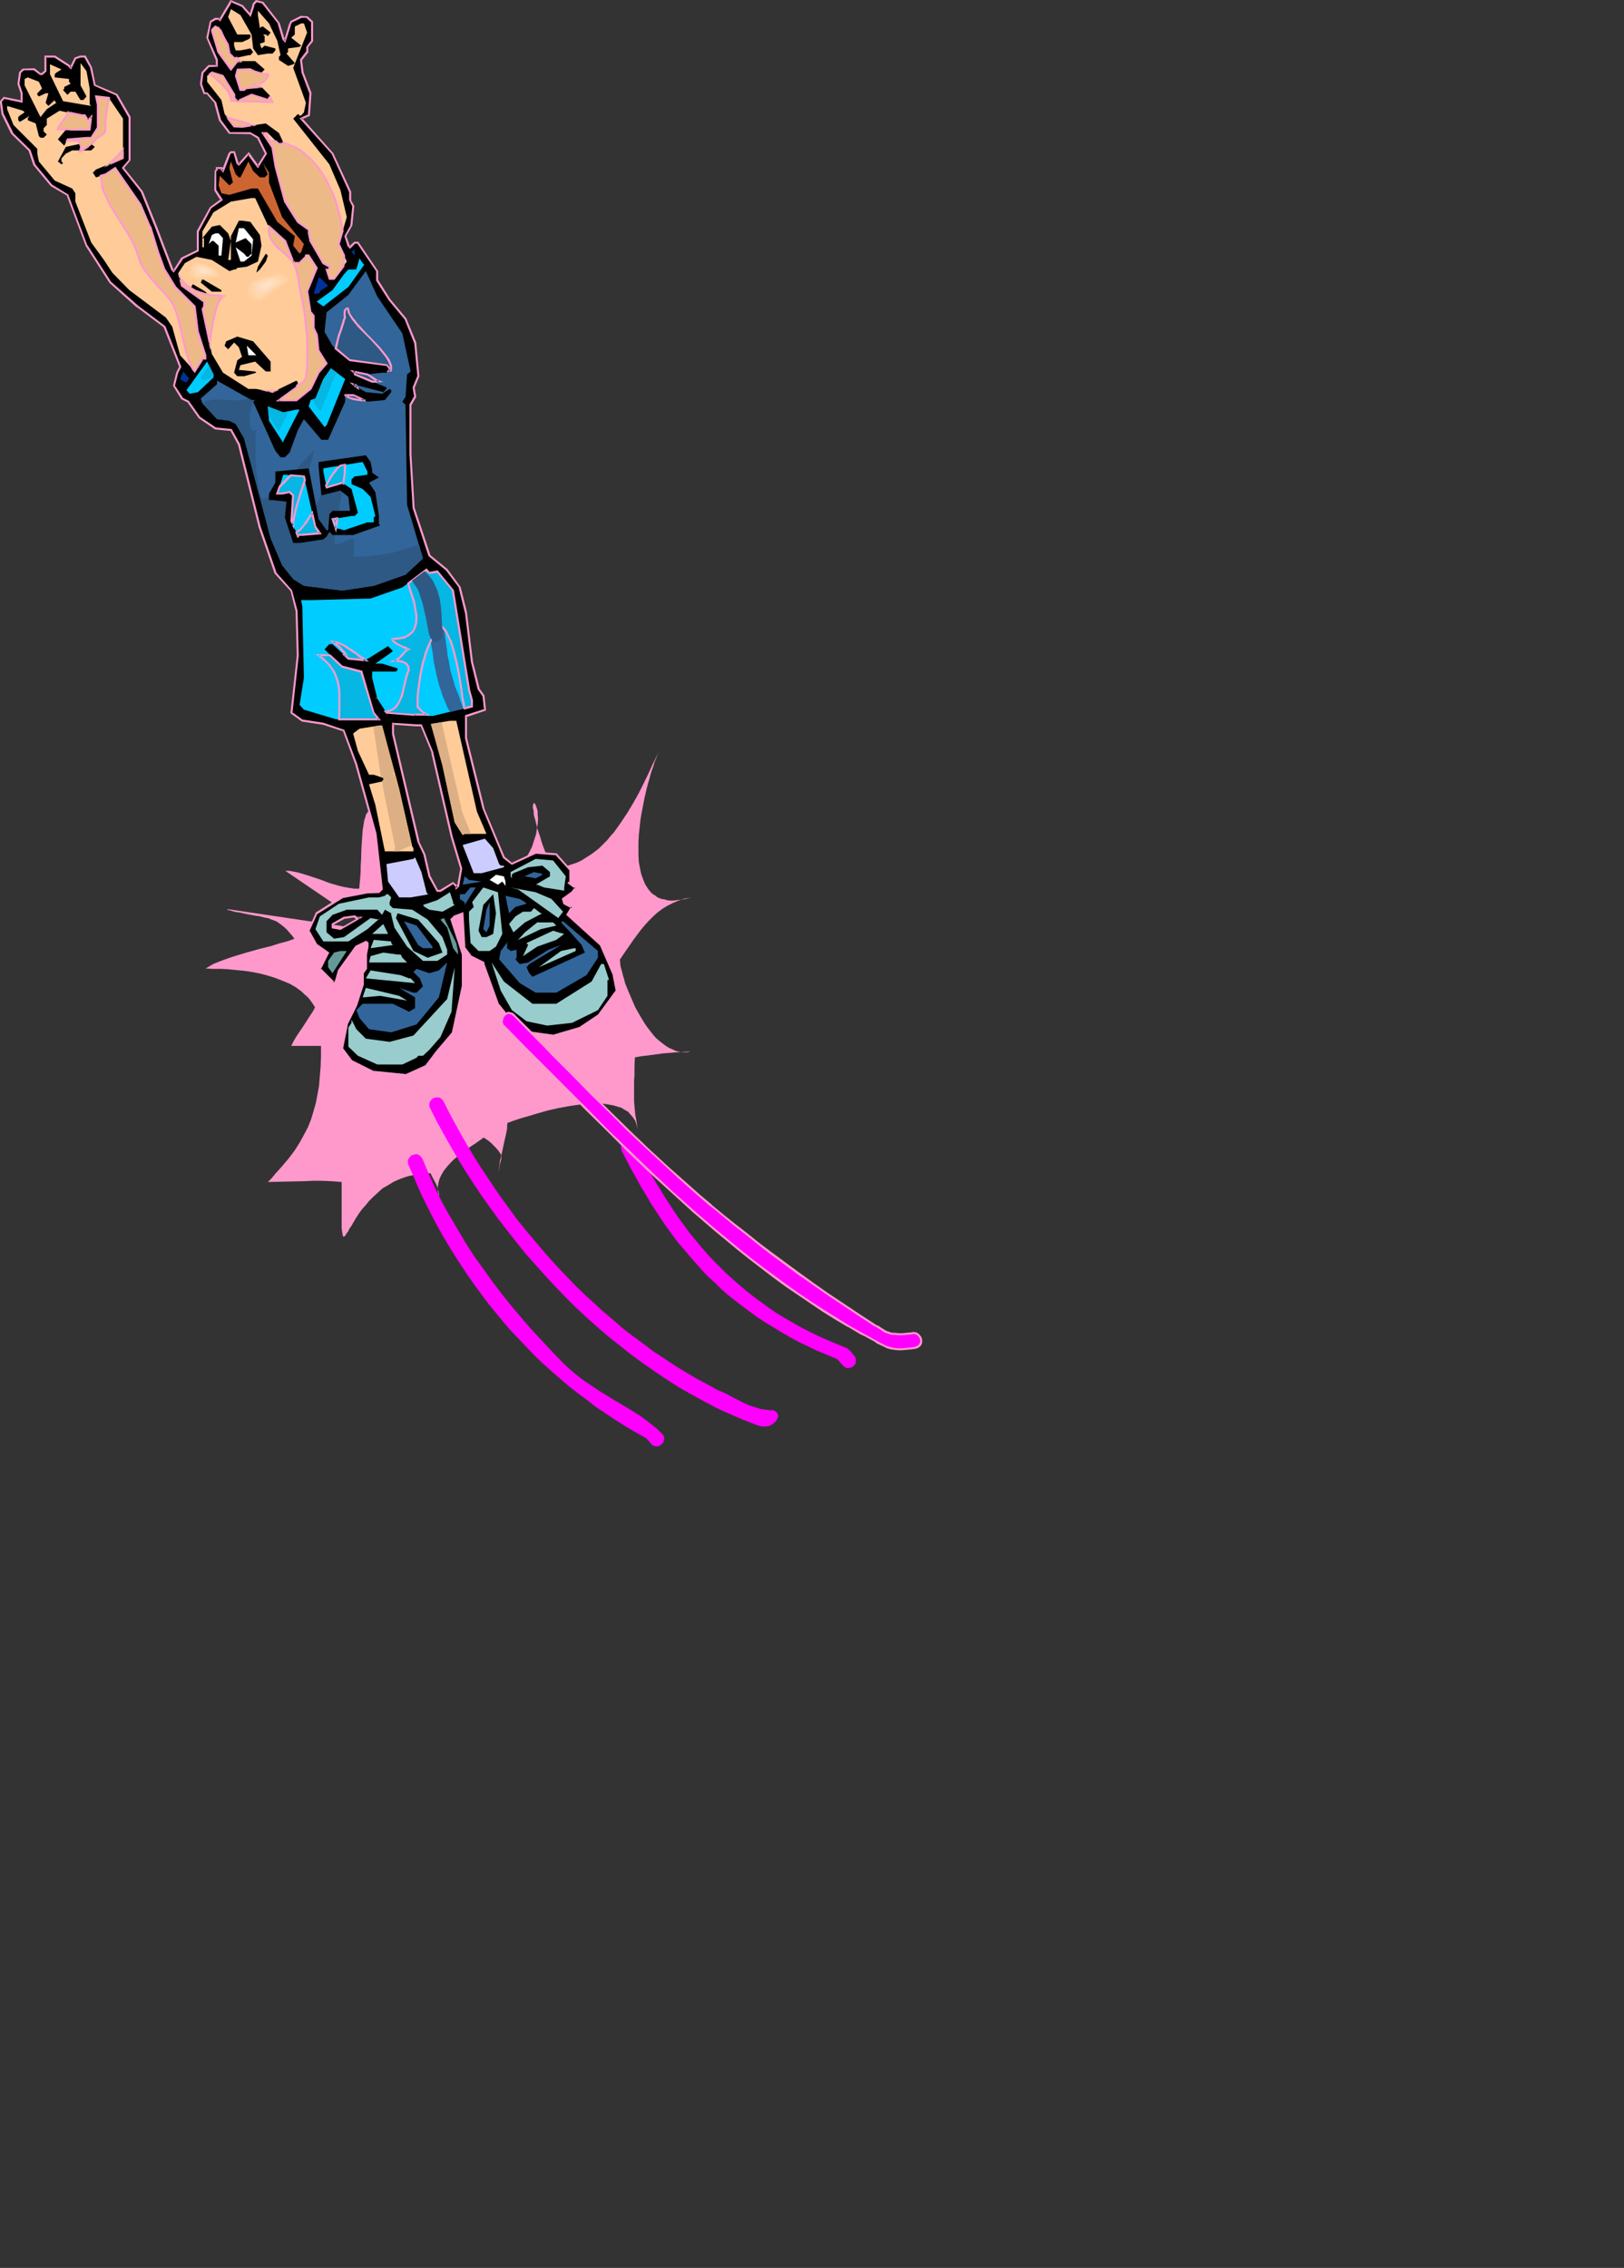 <?xml version="1.0" encoding="UTF-8" standalone="no"?>
<svg
   version="1.0"
   width="174.956mm"
   height="244.298mm"
   id="svg124"
   sodipodi:docname="Soccer - Player 75.wmf"
   xmlns:inkscape="http://www.inkscape.org/namespaces/inkscape"
   xmlns:sodipodi="http://sodipodi.sourceforge.net/DTD/sodipodi-0.dtd"
   xmlns="http://www.w3.org/2000/svg"
   xmlns:svg="http://www.w3.org/2000/svg">
  <rect width="100%" height="100%" fill="#333333" stroke="none"/>
  <sodipodi:namedview
     id="namedview124"
     pagecolor="#ffffff"
     bordercolor="#000000"
     borderopacity="0.25"
     inkscape:showpageshadow="2"
     inkscape:pageopacity="0.0"
     inkscape:pagecheckerboard="0"
     inkscape:deskcolor="#d1d1d1"
     inkscape:document-units="mm" />
  <defs
     id="defs1">
    <pattern
       id="WMFhbasepattern"
       patternUnits="userSpaceOnUse"
       width="6"
       height="6"
       x="0"
       y="0" />
  </defs>
  <path
     style="fill:#ff99cc;fill-opacity:1;fill-rule:evenodd;stroke:none"
     d="m 153.479,379.901 -37.32,-25.37 h 1.616 l 1.777,0.323 1.616,0.323 1.777,0.485 3.554,1.131 3.877,1.293 3.877,1.454 3.877,1.131 2.1,0.485 1.939,0.323 2.1,0.323 h 1.939 l 0.162,-0.646 v -0.646 l 0.162,-1.616 0.162,-1.939 0.162,-2.101 v -2.262 l 0.162,-2.424 0.162,-5.009 0.162,-2.424 0.162,-2.424 0.162,-2.262 0.323,-2.101 0.323,-1.939 0.485,-1.454 0.162,-0.808 0.323,-0.485 0.323,-0.485 0.323,-0.485 0.646,1.131 0.808,0.97 0.969,1.293 0.808,1.454 0.969,1.454 1.131,1.616 1.131,1.778 1.131,1.616 2.423,3.717 2.746,3.717 2.746,3.717 2.908,3.717 2.908,3.393 1.616,1.616 1.454,1.454 1.454,1.454 1.616,1.293 1.454,1.131 1.616,1.131 1.454,0.808 1.454,0.646 1.616,0.485 1.454,0.323 h 1.454 l 1.454,-0.162 1.454,-0.323 1.292,-0.646 2.262,-1.454 2.262,-1.293 2.1,-1.293 1.777,-1.454 1.939,-1.293 1.616,-1.293 1.616,-1.454 1.454,-1.454 1.292,-1.293 1.292,-1.454 1.131,-1.293 1.131,-1.454 0.969,-1.454 0.808,-1.293 0.808,-1.293 0.808,-1.293 1.292,-2.585 0.808,-2.585 0.808,-2.424 0.323,-2.101 0.323,-2.101 0.162,-1.939 -0.162,-1.778 v -1.454 l -0.323,-1.131 -0.323,-0.97 -0.323,-0.808 -0.323,-0.323 -0.162,-0.162 v 0 l -0.162,0.162 -0.162,0.162 v 0.323 l -0.162,0.323 v 1.131 l 0.162,0.485 0.162,0.808 v 0.808 l 0.162,1.131 0.323,0.97 0.323,1.293 0.323,1.293 0.323,1.454 0.485,1.454 0.646,1.778 0.485,1.778 0.646,1.939 0.808,2.101 0.969,2.262 0.808,2.262 1.131,2.424 h 2.1 l 2.262,-0.323 2.1,-0.485 1.939,-0.646 1.939,-0.646 1.939,-0.97 1.777,-1.131 1.777,-1.131 1.777,-1.293 1.616,-1.293 1.616,-1.616 1.616,-1.616 1.454,-1.778 1.454,-1.616 2.746,-3.878 2.585,-3.878 2.423,-4.04 2.262,-4.04 2.1,-4.201 1.939,-4.04 1.777,-3.878 1.777,-3.555 0.808,-1.778 0.808,-1.616 -0.646,1.293 -0.646,1.454 -0.646,1.616 -0.808,1.939 -0.646,2.101 -0.808,2.262 -0.646,2.424 -0.808,2.747 -0.646,2.585 -0.646,2.909 -1.131,5.817 -0.485,2.909 -0.323,3.07 -0.323,2.909 -0.162,2.909 v 2.909 2.747 l 0.162,2.585 0.485,2.585 0.485,2.262 0.808,2.262 0.808,1.939 1.131,1.778 0.646,0.808 0.646,0.808 0.808,0.646 0.808,0.485 0.808,0.646 0.969,0.485 0.969,0.323 1.131,0.162 0.969,0.323 1.292,0.162 h 1.131 l 1.454,-0.162 1.292,-0.162 1.454,-0.162 1.454,-0.323 1.616,-0.485 -2.585,0.485 -2.423,0.808 -2.262,0.97 -2.262,1.131 -2.1,1.293 -1.939,1.454 -1.777,1.616 -1.777,1.778 -1.616,1.778 -1.616,1.939 -2.908,3.878 -2.908,4.201 -2.746,4.04 0.162,0.808 v 0.808 l 0.162,1.131 0.323,1.131 0.323,1.131 0.323,1.454 0.485,1.454 0.323,1.454 1.292,3.232 1.454,3.393 1.454,3.393 1.939,3.393 1.939,3.232 1.131,1.616 1.131,1.454 1.131,1.454 1.131,1.293 1.292,1.131 1.454,1.131 1.292,0.97 1.292,0.808 1.454,0.646 1.454,0.646 1.454,0.323 1.454,0.162 h 1.616 l 1.454,-0.323 -2.746,0.162 -2.746,0.162 -5.816,0.485 -5.978,0.808 -2.746,0.323 -2.746,0.485 -0.162,4.04 v 3.555 l -0.162,1.778 v 1.778 3.393 3.393 l 0.323,3.555 0.162,1.778 0.323,1.778 0.323,1.939 0.323,2.101 -0.485,-1.778 -0.485,-1.454 -0.969,-1.454 -0.969,-1.131 -0.969,-1.131 -1.454,-0.808 -1.292,-0.808 -1.616,-0.485 -1.616,-0.485 -1.777,-0.323 -1.939,-0.323 -1.939,-0.162 h -1.939 l -2.1,0.162 h -2.1 l -2.1,0.323 -4.362,0.646 -4.362,0.808 -4.2,0.97 -4.039,1.131 -3.716,1.131 -1.777,0.485 -1.616,0.485 -1.454,0.485 -1.454,0.485 -1.292,0.485 -0.969,0.323 -0.162,1.131 v 1.293 l -0.485,2.424 -0.646,2.747 -1.131,5.333 -0.646,2.585 -0.323,2.585 -0.162,1.293 -0.162,1.131 0.323,-1.778 0.323,-1.939 0.485,-1.778 0.162,-1.778 -0.646,-0.97 -0.646,-0.97 -0.969,-1.131 -0.969,-0.97 -0.969,-0.97 -1.131,-0.97 -0.969,-0.646 -0.969,-0.646 -1.616,1.131 -1.777,1.293 -1.777,1.131 -1.777,1.293 -3.393,2.585 -1.777,1.454 -1.454,1.454 -1.292,1.454 -1.292,1.616 -0.969,1.616 -0.808,1.616 -0.485,1.778 -0.162,0.97 -0.162,0.808 0.162,0.97 v 0.97 l 0.162,0.97 0.323,0.97 -0.162,-1.293 -0.162,-1.293 -0.485,-1.293 -0.485,-1.293 -1.292,-2.424 -0.485,-0.97 -0.485,-0.97 h -1.777 l -1.777,0.162 -1.616,0.162 -1.454,0.323 -2.908,0.646 -2.746,0.97 -2.585,1.131 -2.423,1.454 -2.262,1.293 -1.939,1.778 -1.777,1.616 -1.777,1.778 -1.454,1.778 -1.454,1.616 -1.292,1.778 -1.131,1.778 -0.969,1.616 -0.808,1.454 -0.808,1.131 -0.646,1.293 -0.646,0.808 -0.323,0.646 -0.485,0.485 -0.323,0.162 -0.162,-0.162 -0.162,-0.162 v -0.323 l -0.162,-0.323 v -0.485 l -0.162,-0.485 v -0.646 l -0.162,-0.808 v -0.808 -0.97 -1.131 -1.293 -14.705 l -4.039,-0.323 -4.039,-0.162 h -3.716 l -3.716,0.162 -7.432,0.162 -7.109,0.162 1.616,-1.616 1.454,-1.778 2.908,-3.232 2.585,-3.07 2.423,-3.232 1.939,-3.07 1.777,-3.232 1.616,-3.07 1.292,-3.232 0.969,-3.232 0.969,-3.393 0.646,-3.393 0.646,-3.555 0.323,-3.878 0.323,-3.878 0.162,-4.201 v -4.363 h -12.117 l 0.969,-1.939 1.131,-1.939 2.746,-4.04 2.585,-4.04 1.292,-1.939 0.969,-1.778 -0.808,-1.293 -0.808,-1.131 -0.808,-1.131 -0.969,-0.97 -1.131,-0.97 -0.969,-0.97 -2.423,-1.778 -2.585,-1.454 -2.746,-1.131 -2.908,-1.131 -3.07,-0.97 -3.07,-0.808 -3.231,-0.646 -3.231,-0.485 -3.393,-0.323 -3.231,-0.323 -3.07,-0.162 h -3.231 l -2.908,-0.162 1.454,-0.808 1.616,-0.97 1.939,-0.808 2.1,-0.808 2.262,-0.808 2.423,-0.808 4.847,-1.454 5.17,-1.454 5.17,-1.293 2.423,-0.808 2.423,-0.646 2.262,-0.646 2.1,-0.808 -0.969,-1.293 -1.131,-1.293 -1.131,-1.293 -1.292,-1.131 -1.454,-1.131 -1.454,-0.97 -1.777,-0.646 -1.616,-0.646 -1.131,-0.162 -1.292,-0.323 -1.292,-0.323 -1.454,-0.162 -3.393,-0.646 -2.908,-0.646 -1.454,-0.162 -1.292,-0.323 -0.969,-0.323 -0.808,-0.162 -0.485,-0.162 h -0.162 v 0 -0.162 h 0.162 0.646 l 80.778,11.958 z"
     id="path1" />
  <path
     style="fill:#000000;fill-opacity:1;fill-rule:evenodd;stroke:none"
     d="m 146.37,373.76 h -1.292 l -0.646,-0.646 -4.362,0.646 -4.685,2.424 v 1.454 l 3.231,0.646 z M 101.942,6.14 103.073,2.424 V 1.778 l 1.292,-1.293 2.746,0.646 6.462,8.403 1.777,6.464 0.646,0.646 1.939,-6.464 0.646,-1.293 4.039,-1.939 h 2.423 l 1.939,1.939 v 7.756 l -1.939,2.424 v 2.101 l -2.423,3.232 0.485,5.171 3.393,8.403 -0.808,9.049 -3.07,1.293 12.763,14.22 7.109,15.513 v 3.393 l 1.292,2.424 -0.646,7.756 -2.585,4.525 1.292,3.878 0.646,0.646 1.939,-1.939 h 1.292 l 7.916,11.635 v 3.878 l 5.008,7.756 6.462,7.918 3.877,9.534 1.292,13.735 -1.939,4.525 0.646,3.878 -1.777,3.232 v 20.037 l 1.131,21.976 6.462,19.391 7.27,5.817 5.17,7.11 2.423,10.342 2.585,19.876 2.585,11.15 1.939,2.747 0.646,5.656 -7.755,2.585 v 9.049 l 7.109,28.44 8.401,20.037 3.231,2.747 9.693,-4.525 8.401,0.485 5.816,6.464 v 4.686 l -0.646,0.646 2.746,1.778 -1.454,1.939 -3.716,2.747 0.485,1.939 2.585,1.293 h 0.646 l -1.939,3.232 13.732,12.281 5.17,12.281 1.131,6.302 -6.947,9.857 -7.755,5.171 -11.147,3.232 -10.178,-1.293 -7.109,-5.171 -5.17,-6.464 -5.978,-16.159 v -0.646 l -5.17,-2.585 -2.423,-3.232 -0.808,-14.22 -3.231,1.293 -1.292,1.293 4.524,14.22 v 12.927 l -3.877,18.745 -6.462,7.756 -4.362,5.817 -8.563,3.878 -12.925,-1.293 -9.047,-4.525 -3.877,-5.171 1.939,-9.695 3.877,-7.756 2.585,-8.403 v -4.686 l 1.292,-1.778 v -5.817 l 0.646,-3.232 v -1.454 l -0.646,-0.646 -3.877,2.101 -7.109,9.695 -1.292,4.525 -0.646,0.646 -5.816,-5.817 3.393,-6.625 -4.685,-3.07 -3.231,-5.817 3.231,-7.11 10.34,-6.464 10.34,-2.101 h 4.685 l 1.292,-1.131 -2.746,-22.623 -7.755,-28.44 -5.008,-13.735 -8.401,-2.585 -8.563,-1.293 -4.524,-3.232 2.746,-23.269 -0.646,-18.098 -2.1,-8.403 -6.462,-7.11 -6.301,-18.745 -8.563,-33.611 -3.231,-5.979 -6.301,-0.646 -6.462,-4.363 -4.685,-6.464 -2.423,-1.293 -3.393,-5.171 1.454,-5.332 1.131,-2.424 -6.462,-16.321 L 55.899,124.748 44.913,115.053 35.219,100.025 27.465,79.341 21.002,75.463 13.894,66.899 11.955,61.243 4.847,54.133 0.969,46.377 0.323,41.852 v -0.646 l 1.292,-1.454 7.109,1.454 V 37.974 L 7.432,34.096 8.078,29.571 9.37,28.278 h 4.524 l 2.585,1.939 h 0.646 l 1.454,-1.293 v -5.817 h 3.716 l 5.816,3.717 0.646,0.808 1.939,-3.878 2.1,-0.646 h 1.777 l 2.585,4.525 1.454,7.11 9.047,3.878 5.008,9.049 V 65.121 l -2.585,3.232 7.755,9.695 5.816,14.866 2.1,5.171 4.362,11.635 0.646,0.646 3.393,-5.171 6.462,-3.232 v -7.756 l 5.17,-9.695 4.362,-3.07 -2.423,-4.04 v -7.756 l 0.646,-0.646 v -0.646 h 1.777 v 0.646 l 0.646,0.646 2.585,-7.11 0.646,-0.646 h 1.292 l 1.292,4.525 0.646,0.485 3.877,-4.363 3.877,5.171 3.231,-5.171 -3.231,-6.464 -3.07,-1.939 h -8.563 l -3.877,-5.171 -1.777,-7.11 -3.393,-3.878 h -1.292 l -1.292,-3.878 0.646,-4.525 2.585,-2.747 h 3.393 v -2.424 l -4.039,-9.049 1.454,-6.464 1.939,-1.293 h 1.292 l 0.485,0.646 4.524,-7.756 4.524,1.939 z m 69.631,289.248 h -1.939 l -9.693,-0.646 v 3.878 l 10.34,43.953 2.585,5.171 1.939,9.049 3.231,5.817 h 1.292 l 5.17,-3.07 1.292,1.131 v 0.646 l 0.646,-0.646 1.454,-7.11 -4.039,-12.927 -7.755,-34.257 z"
     id="path2" />
  <path
     style="fill:#ff99cc;fill-opacity:1;fill-rule:evenodd;stroke:none"
     d="m 147.825,373.275 h -2.746 l 0.323,0.162 -0.808,-0.808 -4.685,0.646 -4.847,2.747 v 1.939 l 3.554,0.646 9.209,-5.333 -1.616,0.162 -7.755,4.525 0.162,-0.162 -3.07,-0.485 0.323,0.323 v -1.454 l -0.323,0.485 4.685,-2.585 h -0.162 l 4.524,-0.646 h -0.485 l 0.808,0.646 h 1.454 l -0.162,-0.646 z"
     id="path3" />
  <path
     style="fill:#ff99cc;fill-opacity:1;fill-rule:evenodd;stroke:none"
     d="m 102.104,6.948 1.454,-4.525 V 1.778 l -0.162,0.323 1.292,-1.293 h -0.485 l 2.746,0.646 -0.323,-0.162 6.624,8.403 h -0.162 l 1.939,6.464 1.131,1.293 2.262,-7.11 h -0.162 l 0.646,-1.293 -0.162,0.162 4.039,-1.939 h -0.162 2.423 -0.323 l 2.1,1.939 -0.162,-0.323 v 7.756 l 0.162,-0.323 -2.1,2.747 v 2.101 -0.323 l -2.585,3.393 0.646,5.333 3.231,8.564 v -0.323 l -0.646,9.049 0.162,-0.323 -3.554,1.616 13.248,14.705 -0.162,-0.162 7.109,15.513 v -0.162 3.393 l 1.292,2.585 V 83.866 l -0.808,7.756 0.162,-0.162 -2.585,4.686 1.292,4.04 0.969,1.131 2.262,-2.262 -0.323,0.162 h 1.292 l -0.323,-0.162 7.916,11.635 -0.162,-0.323 v 3.878 l 5.17,8.08 v 0 l 6.462,7.756 v 0 l 3.877,9.695 v -0.162 l 1.292,13.574 v -0.162 l -1.939,4.686 0.646,3.878 v -0.323 l -1.939,3.393 v 20.199 l 1.292,21.976 6.462,19.553 7.27,5.979 -0.162,-0.162 5.331,7.11 -0.162,-0.162 2.585,10.503 v -0.162 l 2.423,20.037 v 0 l 2.746,11.15 1.939,2.747 v -0.162 l 0.646,5.656 0.323,-0.323 -8.078,2.585 v 9.372 l 7.109,28.602 v 0 l 8.401,20.199 3.554,2.747 9.855,-4.525 h -0.162 l 8.401,0.646 -0.323,-0.162 5.816,6.464 -0.162,-0.323 v 4.686 l 0.162,-0.323 -0.969,0.97 3.07,2.262 v -0.646 l -1.454,1.939 0.162,-0.162 -4.039,2.909 0.646,2.262 2.746,1.454 h 0.808 l -0.323,-0.646 -2.1,3.555 13.894,12.604 -0.162,-0.162 5.331,12.281 -0.162,-0.162 1.292,6.464 v -0.323 l -7.109,9.695 h 0.162 l -7.755,5.171 h 0.162 l -10.986,3.232 h 0.162 l -10.34,-1.454 0.162,0.162 -7.109,-5.171 v 0 l -5.17,-6.464 0.162,0.162 -5.816,-16.159 v 0.162 -0.808 l -5.493,-2.747 h 0.162 l -2.423,-3.232 v 0.323 l -0.808,-14.705 -3.877,1.454 -1.454,1.454 4.685,14.382 v 0 12.927 -0.162 l -4.039,18.906 0.162,-0.162 -6.462,7.595 v 0 l -4.524,5.979 0.323,-0.162 -8.563,3.878 0.162,-0.162 -12.925,-1.293 0.162,0.162 -9.047,-4.525 0.162,0.162 -3.877,-5.171 0.162,0.162 1.939,-9.695 -0.162,0.162 3.877,-7.756 v 0 l 2.746,-8.564 v -4.686 l -0.162,0.323 1.454,-2.101 v -5.817 0 l 0.646,-3.232 v -1.616 l -0.969,-0.808 -4.362,2.101 -7.109,9.857 -1.292,4.525 v -0.162 l -0.646,0.646 h 0.646 l -5.816,-5.817 0.162,0.485 3.393,-6.787 -4.847,-3.393 v 0.162 l -3.231,-5.817 v 0.323 l 3.231,-7.11 v 0.162 l 10.34,-6.464 h -0.162 l 10.178,-1.939 v 0 l 4.847,-0.162 1.454,-1.454 -2.585,-22.784 v 0 l -7.916,-28.44 -5.17,-13.735 -8.563,-2.909 v 0 l -8.401,-1.293 0.162,0.162 -4.524,-3.232 0.162,0.485 2.585,-23.431 v 0 l -0.485,-18.26 -2.262,-8.403 -6.462,-7.272 0.162,0.162 -6.462,-18.745 -8.401,-33.611 -3.393,-6.14 -6.624,-0.646 h 0.162 l -6.462,-4.363 0.162,0.162 -4.685,-6.625 -2.585,-1.293 h 0.162 l -3.393,-5.171 0.162,0.323 1.292,-5.171 v 0 l 1.292,-2.585 -6.462,-16.482 -11.147,-8.403 v 0 l -10.986,-9.695 v 0 L 35.543,99.702 v 0.162 l -7.755,-20.684 -6.624,-4.04 0.162,0.162 -7.109,-8.564 0.162,0.162 -1.939,-5.817 -7.27,-7.11 H 5.331 L 1.454,46.215 V 46.377 L 0.808,41.852 v 0 -0.646 l -0.162,0.323 1.292,-1.454 -0.323,0.162 7.593,1.616 V 37.812 L 7.916,34.096 v 0.162 L 8.563,29.571 8.401,29.894 9.693,28.602 H 9.37 13.894 13.732 l 2.585,1.939 h 0.969 l 1.616,-1.454 V 23.108 l -0.323,0.323 h 3.716 -0.162 l 5.816,3.717 h -0.162 l 1.131,1.131 2.1,-4.363 -0.162,0.162 1.939,-0.646 v 0 h 1.777 l -0.323,-0.162 2.585,4.525 -0.162,-0.162 1.616,7.272 9.209,4.04 -0.323,-0.162 5.17,9.049 V 47.669 65.121 l 0.162,-0.162 0.646,0.323 V 47.508 l -5.331,-9.211 -9.047,-3.878 0.162,0.323 -1.454,-7.272 -2.585,-4.848 h -2.262 l -2.262,0.808 -1.939,4.04 0.646,-0.162 -0.646,-0.808 -5.978,-3.878 h -4.362 v 6.302 l 0.162,-0.323 -1.454,1.293 0.323,-0.162 h -0.646 l 0.162,0.162 -2.585,-2.101 -4.847,0.162 -1.454,1.454 -0.646,4.848 1.292,3.717 v 0 3.232 L 8.724,40.883 1.454,39.428 0,41.206 v 0.646 0 l 0.646,4.686 3.877,7.918 7.27,7.11 -0.162,-0.162 1.939,5.817 7.109,8.564 6.624,3.878 -0.162,-0.162 7.755,20.684 9.693,15.028 10.986,9.857 h 0.162 l 10.986,8.241 -0.162,-0.162 6.462,16.321 v -0.323 l -1.292,2.585 -1.292,5.332 3.393,5.494 2.585,1.293 -0.162,-0.162 4.685,6.625 6.624,4.525 6.462,0.646 -0.323,-0.323 3.231,5.979 v 0 l 8.401,33.611 6.462,18.745 6.462,7.11 v -0.162 l 2.1,8.403 v 0 l 0.485,18.098 v 0 l -2.585,23.431 4.685,3.393 8.563,1.293 v 0 l 8.401,2.747 -0.323,-0.323 5.008,13.574 7.916,28.44 v 0 l 2.585,22.623 0.162,-0.323 -1.292,1.131 h 0.323 -4.685 l -10.501,1.939 -10.501,6.625 -3.231,7.433 3.231,6.14 4.685,3.232 v -0.646 l -3.393,6.787 6.139,6.302 0.969,-0.808 1.292,-4.686 v 0 l 7.109,-9.695 -0.162,0.162 4.039,-1.939 -0.485,-0.162 0.485,0.646 v -0.323 1.454 -0.162 l -0.646,3.232 v 5.979 -0.323 l -1.292,2.101 v 4.686 -0.162 l -2.746,8.403 h 0.162 l -3.877,7.756 -1.939,10.019 4.039,5.333 9.047,4.525 13.086,1.293 8.724,-3.878 4.524,-5.979 v 0 l 6.462,-7.756 4.039,-18.906 v -13.089 l -4.524,-14.22 -0.162,0.323 1.292,-1.131 h -0.162 l 3.231,-1.293 -0.485,-0.323 0.646,14.22 2.585,3.393 5.331,2.747 -0.162,-0.323 v 0.646 l 5.978,16.321 5.17,6.625 7.109,5.171 10.663,1.454 11.147,-3.393 7.755,-5.171 7.27,-10.019 -1.292,-6.625 -5.17,-12.281 -13.732,-12.443 0.162,0.485 2.262,-3.878 h -1.454 l 0.162,0.162 -2.585,-1.454 0.323,0.323 -0.646,-1.939 -0.162,0.485 3.877,-2.747 1.616,-2.262 -3.07,-2.262 0.162,0.646 0.646,-0.646 v -4.848 l -5.978,-6.787 -8.563,-0.646 -9.855,4.525 0.485,0.162 -3.393,-2.747 0.162,0.162 -8.401,-20.037 0.162,0.162 -7.109,-28.602 v 0.162 -9.049 l -0.323,0.485 8.078,-2.747 -0.646,-6.14 -2.1,-2.909 0.162,0.162 -2.746,-10.988 v 0 l -2.423,-19.876 v -0.162 l -2.585,-10.342 -5.331,-7.272 -7.109,-5.817 0.162,0.162 -6.462,-19.391 v 0.162 l -1.292,-21.976 v -20.037 0.162 l 1.939,-3.393 -0.646,-3.878 v 0.162 l 1.939,-4.686 -1.292,-13.735 -4.039,-9.857 -6.462,-7.756 v 0 l -5.008,-7.918 v 0.323 -3.878 l -8.078,-11.958 h -1.616 l -2.1,1.939 h 0.646 l -0.646,-0.646 0.162,0.162 -1.292,-3.717 -0.162,0.162 2.585,-4.525 0.808,-7.918 -1.454,-2.585 0.162,0.162 V 78.049 l -7.27,-15.674 -12.763,-14.382 -0.162,0.646 3.393,-1.454 0.646,-9.372 -3.231,-8.403 v 0 l -0.646,-5.171 v 0.323 l 2.585,-3.232 v -2.262 l -0.162,0.323 2.1,-2.585 V 8.726 l -2.262,-2.101 -2.746,-0.162 -4.2,2.101 -0.646,1.454 -1.939,6.464 0.646,-0.162 -0.646,-0.646 0.162,0.162 L 113.898,9.372 107.274,0.808 104.204,0 102.75,1.616 V 2.424 2.262 l -1.292,3.878 0.808,-0.162 z"
     id="path4" />
  <path
     style="fill:#ff99cc;fill-opacity:1;fill-rule:evenodd;stroke:none"
     d="m 52.506,64.96 -2.908,3.393 7.916,10.019 -0.162,-0.162 5.978,14.866 1.939,5.171 v 0 l 4.524,11.796 0.969,0.97 3.716,-5.494 h -0.162 l 6.624,-3.232 v -8.08 0.162 l 5.17,-9.695 -0.162,0.162 4.847,-3.393 -2.746,-4.201 v 0.162 -7.756 l -0.162,0.323 0.808,-0.808 v -0.808 l -0.323,0.485 h 1.777 l -0.323,-0.485 v 0.808 l 1.131,1.131 2.908,-7.595 -0.162,0.162 0.646,-0.646 -0.323,0.162 h 1.292 l -0.323,-0.323 1.292,4.525 0.969,0.97 4.2,-4.686 h -0.646 l 4.2,5.656 3.716,-5.979 -3.393,-6.787 -3.393,-1.939 h -8.563 l 0.485,0.162 -3.877,-5.171 v 0 l -1.939,-7.11 -3.554,-4.04 -1.454,-0.162 0.485,0.323 -1.292,-3.717 v 0.162 l 0.646,-4.686 -0.162,0.323 2.585,-2.747 -0.323,0.162 3.716,-0.162 v -2.909 l -4.039,-9.049 0.162,0.162 1.292,-6.464 -0.162,0.323 1.939,-1.131 h -0.162 1.292 l -0.323,-0.162 0.969,0.808 4.847,-8.08 -0.646,0.162 4.524,1.939 v 0 L 102.104,6.948 102.265,5.979 98.873,2.101 93.865,0 89.179,7.918 h 0.646 L 89.018,7.272 H 87.564 l -2.1,1.293 -1.454,6.787 3.877,9.211 v -0.162 2.424 l 0.485,-0.323 h -3.554 l -2.746,2.909 -0.646,4.848 1.454,4.04 h 1.454 l -0.323,-0.162 3.393,3.878 h -0.162 l 1.939,7.11 4.039,5.333 8.724,0.162 -0.323,-0.162 3.231,1.939 -0.162,-0.162 3.231,6.464 v -0.323 l -3.231,5.171 h 0.646 l -4.039,-5.656 -4.362,4.848 h 0.646 l -0.646,-0.646 0.162,0.162 -1.454,-4.686 h -1.777 l -0.808,0.808 -2.746,7.11 0.808,-0.162 -0.646,-0.485 0.162,0.162 V 68.03 h -2.746 v 0.97 l 0.162,-0.162 -0.646,0.646 -0.162,8.08 2.585,4.04 0.162,-0.646 -4.524,3.393 -5.331,9.695 v 7.918 l 0.323,-0.323 -6.624,3.232 -3.393,5.333 h 0.646 l -0.646,-0.646 0.162,0.162 -4.524,-11.796 v 0 L 64.138,92.753 58.16,77.887 50.406,68.191 v 0.323 l 2.746,-3.232 z"
     id="path5" />
  <path
     style="fill:#ff99cc;fill-opacity:1;fill-rule:evenodd;stroke:none"
     d="m 171.735,294.904 h -2.1 l -10.017,-0.646 v 4.525 l 10.34,43.953 2.423,5.171 v 0 l 2.1,9.049 3.393,6.14 h 1.616 l 5.17,-3.232 -0.485,-0.162 1.292,1.293 v -0.323 1.616 l 1.454,-1.293 1.292,-7.433 -3.877,-12.927 -7.916,-34.257 v -0.162 l -4.685,-11.311 -0.485,0.646 4.524,10.988 h -0.162 l 7.916,34.257 3.877,12.927 v -0.162 l -1.292,7.11 0.162,-0.162 -0.808,0.646 0.808,0.162 -0.162,-0.808 -1.616,-1.454 -5.331,3.232 h 0.162 -1.292 l 0.323,0.162 -3.07,-5.817 v 0.162 l -2.1,-9.049 -2.585,-5.332 h 0.162 l -10.34,-43.791 v 0 -3.878 l -0.485,0.323 9.693,0.646 h 1.939 l -0.323,-0.162 z"
     id="path6" />
  <path
     style="fill:#ffcc99;fill-opacity:1;fill-rule:evenodd;stroke:none"
     d="m 102.427,14.058 0.646,5.656 1.939,2.747 4.039,-0.646 h 1.939 l 1.131,-1.293 v -0.808 l -4.362,-1.131 -1.292,1.131 -0.646,-1.939 1.939,-0.646 v -2.424 l -0.646,-0.646 h 1.131 l 0.808,0.646 1.131,-1.454 -3.07,-2.424 h -0.646 l -0.646,0.646 -0.808,-5.333 V 4.363 l 4.524,5.171 3.393,7.11 1.292,5.817 -0.646,0.646 v 1.293 l 3.716,2.424 2.1,-0.646 0.646,-0.485 -3.393,-3.878 0.646,-0.646 v -1.454 l 4.685,-0.646 0.646,-0.485 -4.039,-3.232 1.454,-1.293 v -3.232 l 2.585,-1.293 h 1.131 l 1.292,3.717 -5.654,14.382 5.17,14.22 -0.808,3.878 -1.131,1.293 h -0.646 l -0.646,-0.646 -1.939,1.939 14.702,18.583 4.524,10.503 2.585,10.988 -3.231,10.988 3.231,7.11 -5.17,7.11 h -1.939 l -1.131,-3.878 h 0.646 l 0.485,-0.646 v -0.485 l -2.423,-1.454 -5.17,-9.049 -0.808,-3.07 v -1.454 l -4.362,-3.232 -5.331,-8.241 -3.877,-14.382 -1.131,-7.918 -3.877,-5.656 h 1.939 l 4.524,4.525 h 1.292 l 0.485,-0.646 -1.777,-3.878 -5.331,-3.878 -9.693,1.293 H 95.319 L 91.441,46.377 90.149,40.721 84.333,33.288 v -2.424 l 1.939,-1.293 4.524,1.293 4.524,7.756 v 1.131 l 1.292,1.454 5.816,-2.585 6.624,2.101 1.131,-1.454 -3.716,-3.878 -6.462,0.646 -0.646,0.646 h -1.454 l -1.939,-5.817 0.646,-2.585 h 5.331 l 4.524,1.293 1.292,-1.293 -3.877,-3.393 h -7.27 l -2.585,3.393 -5.008,-7.11 -2.746,-8.403 v -0.646 l 1.454,-1.293 2.423,1.293 2.746,6.464 0.485,3.232 1.939,1.939 5.816,-1.293 h 0.808 l 1.131,-1.293 -1.131,-1.454 -4.039,0.808 h -1.939 l -0.646,-1.939 v -1.454 h 3.231 l 2.585,-1.131 0.808,-0.646 v -1.293 h -5.331 l -3.716,-7.11 1.131,-3.232 3.877,2.424 z"
     id="path7" />
  <path
     style="fill:#ffcc99;fill-opacity:1;fill-rule:evenodd;stroke:none"
     d="m 36.512,36.035 v 6.464 l 0.646,0.646 -11.471,-1.939 -5.331,-10.988 v -4.04 l 4.685,2.101 -2.1,1.293 -0.646,0.646 v 1.293 l 5.816,0.646 v 1.131 l 0.646,0.808 -2.585,1.293 v 0.646 l -0.485,0.646 1.777,1.939 1.292,-1.293 h 1.939 l 1.454,2.424 0.646,0.97 h 1.131 l 1.292,-1.454 -2.423,-4.525 v -9.049 l 2.423,3.232 z"
     id="path8" />
  <path
     style="fill:#ffcc99;fill-opacity:1;fill-rule:evenodd;stroke:none"
     d="m 17.125,36.035 -1.939,1.939 v 0.646 l 0.646,0.646 2.746,-1.293 h 1.131 l -1.131,3.878 1.131,1.293 2.585,-2.424 v 0.485 l 0.646,0.646 -3.877,2.585 -2.585,3.232 -6.462,-12.927 v -2.585 l 1.292,-0.646 4.524,1.778 z"
     id="path9" />
  <path
     style="fill:#ffcc99;fill-opacity:1;fill-rule:evenodd;stroke:none"
     d="m 50.083,48.316 v 16.159 l -10.986,4.525 -1.292,1.293 1.292,1.939 3.877,-1.293 3.877,-2.585 10.34,14.866 3.877,9.049 3.231,10.342 2.585,7.11 4.524,7.11 7.916,7.918 1.292,10.342 3.07,9.534 v 1.454 h -1.292 l -3.07,5.171 -5.978,-6.625 -3.231,-11.635 -2.585,-3.717 -14.863,-11.15 -6.947,-7.11 -3.393,-5.171 -5.17,-7.11 -6.462,-16.644 V 78.695 L 29.403,76.756 22.295,73.524 15.833,65.768 15.186,62.536 V 60.597 L 5.493,50.901 2.908,44.438 v -1.293 l 6.462,1.939 0.646,0.646 -1.939,1.293 -0.646,0.646 v 1.293 l 0.646,0.646 3.231,-1.939 0.646,-0.646 -0.646,1.293 v 0.646 l 3.231,1.293 1.292,5.171 0.646,0.646 h 1.292 l 1.292,-1.293 -1.292,-1.293 v -1.293 l 1.292,-1.293 v -2.585 l 5.17,-3.232 9.047,1.939 h 1.292 l 1.292,1.939 1.292,-1.293 -0.646,5.171 h -9.693 l -3.231,3.878 2.585,2.585 1.292,-2.585 7.755,-0.646 h 1.939 l 2.585,-3.878 v -9.695 l -0.646,-3.232 5.17,0.485 z"
     id="path10" />
  <path
     style="fill:#000000;fill-opacity:1;fill-rule:evenodd;stroke:none"
     d="m 38.612,59.789 -1.454,1.454 h -7.755 l -2.585,1.293 -1.777,1.939 v 1.293 l 0.646,0.646 -0.646,0.485 -1.454,-1.131 3.231,-5.979 5.331,-1.131 h 5.008 z"
     id="path11" />
  <path
     style="fill:#cc6532;fill-opacity:1;fill-rule:evenodd;stroke:none"
     d="m 97.257,72.231 h 0.646 l 3.231,-6.464 1.939,3.878 2.746,2.585 h 1.939 l 1.292,-1.293 -1.939,-4.525 2.423,3.878 v 4.04 l 5.331,14.058 8.886,10.988 -1.131,3.232 -0.646,0.646 -2.585,-3.232 0.646,-3.878 -7.109,-5.817 -7.916,-13.574 h -2.585 l -9.047,2.585 -3.231,-0.646 -1.131,-3.232 0.485,-3.878 3.877,3.878 1.454,-1.131 -1.454,-5.979 0.646,-2.585 1.939,5.171 z"
     id="path12" />
  <path
     style="fill:#ffcc99;fill-opacity:1;fill-rule:evenodd;stroke:none"
     d="m 109.051,91.622 6.947,6.464 3.393,8.403 0.646,0.646 h 1.939 l 2.585,-2.585 v -0.485 h 1.131 l 3.231,5.009 -3.877,9.695 1.454,8.403 1.292,1.454 v 5.009 l 1.131,2.747 0.808,6.464 3.231,5.009 -3.231,3.878 -3.231,6.625 -5.816,4.525 h -7.109 l 7.109,-5.171 0.646,-1.939 -0.646,-0.808 -9.693,4.686 -6.624,-1.293 h -3.231 l -10.34,-6.625 -4.524,-7.595 -3.877,-18.26 0.646,-1.131 v -1.939 l -8.886,-6.464 -1.454,-5.333 2.585,-3.878 4.685,-2.585 6.301,1.293 7.109,4.525 1.939,-0.646 h 0.646 l 0.646,-0.646 3.877,-0.485 4.524,-2.101 1.454,-6.464 -0.646,-4.363 -3.877,-5.333 -3.393,-0.485 h -1.292 l -3.231,6.302 v 9.695 h -1.131 l 1.131,-7.756 -1.131,-3.07 -3.393,-3.393 -3.231,0.646 -3.877,4.686 h 0.646 v 3.717 h -0.646 v -6.464 l 4.524,-7.756 7.109,-4.363 8.401,-1.454 h 1.454 z"
     id="path13" />
  <path
     style="fill:#ffffff;fill-opacity:1;fill-rule:evenodd;stroke:none"
     d="m 103.073,97.439 -0.646,6.625 -3.07,2.424 h -1.454 l -1.939,-5.817 3.393,2.585 1.131,1.293 h 0.646 l 1.292,-1.293 v -3.878 l -2.423,-2.424 -4.039,1.778 1.292,-5.817 h 2.1 z"
     id="path14" />
  <path
     style="fill:#ffffff;fill-opacity:1;fill-rule:evenodd;stroke:none"
     d="m 90.795,96.955 -0.646,7.11 h -1.131 v -4.04 l -2.1,-1.939 h -0.646 l -1.292,1.293 1.292,-3.717 1.454,-0.646 h 1.292 z"
     id="path15" />
  <path
     style="fill:#003299;fill-opacity:1;fill-rule:evenodd;stroke:none"
     d="m 143.139,102.61 1.292,-1.131 v 2.585 z"
     id="path16" />
  <path
     style="fill:#000000;fill-opacity:1;fill-rule:evenodd;stroke:none"
     d="m 108.243,106.489 -2.423,3.232 -1.454,1.293 0.646,-2.424 3.231,-5.333 0.808,0.808 z"
     id="path17" />
  <path
     style="fill:#00ccff;fill-opacity:1;fill-rule:evenodd;stroke:none"
     d="m 148.309,107.781 -6.462,9.049 -10.178,7.918 -2.746,-1.939 6.462,-4.686 4.685,-6.464 1.777,-1.939 h 3.231 l 1.292,-4.525 1.292,1.939 z"
     id="path18" />
  <path
     style="fill:#326599;fill-opacity:1;fill-rule:evenodd;stroke:none"
     d="m 163.819,135.737 3.393,15.513 -1.454,1.131 -0.646,9.211 -1.292,1.939 1.292,1.293 0.646,40.721 6.462,21.815 -7.109,6.625 -12.925,4.525 -12.925,1.939 -15.509,-1.939 -4.362,-2.747 -4.524,-5.656 -4.685,-10.988 -3.07,-11.635 -7.755,-29.086 -3.393,-5.817 -2.585,-1.293 -5.008,-0.646 -5.978,-6.464 -0.646,-1.939 6.624,-5.817 v -1.454 l 14.055,7.918 h 1.454 l -0.808,0.646 9.047,20.037 1.454,1.778 0.646,0.808 h 1.777 l 1.939,-1.939 3.393,-9.211 2.423,-4.363 7.109,8.403 h 2.746 l 6.947,-15.513 v -2.747 h 3.231 l 5.816,2.747 7.109,-0.646 2.585,-3.232 v -0.808 l -0.646,-0.485 -3.07,1.939 -6.624,-0.646 -4.524,-2.585 -0.646,-0.646 12.278,3.232 1.292,-1.293 v -0.646 l -12.925,-5.333 v -0.646 l -0.646,-0.485 5.816,1.131 5.978,-0.646 h 1.777 l 1.292,-1.131 v -0.646 l -1.292,-1.293 -14.863,-1.939 -7.109,-5.979 -3.231,-5.656 0.808,-7.918 8.886,-7.11 7.109,-9.695 4.685,10.342 z"
     id="path19" />
  <path
     style="fill:#2d5984;fill-opacity:1;fill-rule:evenodd;stroke:none"
     d="m 170.604,221.703 -3.231,1.131 -3.231,0.97 -3.231,0.97 -3.231,0.646 -3.393,0.485 -3.393,0.485 -3.393,0.162 -3.393,0.162 v -7.272 h -0.969 l -0.969,0.323 -1.939,0.808 -2.1,0.808 -0.969,0.323 h -0.969 l 0.162,-1.939 v -2.101 l 0.485,-4.201 0.808,-4.201 0.808,-4.201 0.646,-4.363 0.808,-4.201 0.323,-4.201 0.162,-2.101 v -2.101 l -1.616,1.131 -1.454,1.616 -1.454,1.616 -1.292,2.101 -1.292,2.101 -1.292,2.262 -2.262,4.848 -2.423,4.525 -1.131,2.101 -1.292,1.939 -1.131,1.778 -1.454,1.293 -0.646,0.646 -0.646,0.485 -0.808,0.485 -0.646,0.162 -0.162,-1.778 v -1.939 l 0.323,-2.101 0.323,-2.101 0.485,-2.262 0.646,-2.262 1.454,-4.525 1.616,-4.525 1.454,-4.363 0.646,-2.262 0.646,-1.939 0.485,-1.939 0.485,-1.939 -1.131,1.131 -1.131,1.131 -1.131,1.293 -1.292,1.454 -2.585,2.909 -2.908,3.07 -2.746,2.747 -1.454,1.454 -1.454,1.293 -1.454,1.131 -1.292,0.97 -1.292,0.97 -1.292,0.646 -0.646,-1.616 -0.485,-1.616 -0.323,-1.778 -0.323,-1.616 -0.485,-3.717 -0.323,-3.555 -0.162,-3.717 v -3.717 -3.555 -3.555 l -0.162,0.162 h -0.323 l -0.323,0.162 h -0.323 l -0.485,-0.485 -0.323,-0.485 -0.323,-0.646 -0.162,-0.808 v -1.454 -1.616 l 0.162,-1.778 0.485,-1.778 0.808,-3.393 h -0.646 l -1.454,-0.808 v 0 l -0.969,0.485 -1.131,0.162 -1.131,0.323 h -1.131 -2.585 l -2.423,-0.323 h -2.585 -1.292 -1.131 l -1.131,0.323 -1.131,0.162 -0.969,0.323 -0.969,0.646 5.978,6.464 5.008,0.646 2.585,1.293 3.393,5.817 7.755,29.086 3.07,11.635 4.685,10.988 4.524,5.656 4.362,2.747 15.509,1.939 12.925,-1.939 12.925,-4.525 7.109,-6.625 z"
     id="path20" />
  <path
     style="fill:#003299;fill-opacity:1;fill-rule:evenodd;stroke:none"
     d="m 133.608,116.346 -2.746,1.778 -1.131,1.454 h -1.939 l 1.939,-6.625 1.131,0.646 z"
     id="path21" />
  <path
     style="fill:#000000;fill-opacity:1;fill-rule:evenodd;stroke:none"
     d="m 90.149,118.769 h -3.877 l -4.524,-3.717 0.646,-1.454 7.755,4.525 z"
     id="path22" />
  <path
     style="fill:#000000;fill-opacity:1;fill-rule:evenodd;stroke:none"
     d="m 84.333,119.577 -1.939,1.131 -1.777,-1.131 -2.746,-2.747 0.646,-1.131 5.17,3.07 z"
     id="path23" />
  <path
     style="fill:#000000;fill-opacity:1;fill-rule:evenodd;stroke:none"
     d="m 110.182,147.21 v 4.04 h -1.939 l -4.362,-4.04 -5.978,1.454 -0.646,1.939 6.624,0.646 0.485,0.485 -5.008,1.454 h -2.746 l -1.292,-1.454 1.292,-5.009 1.939,-1.454 -1.292,-3.878 -1.939,-1.939 -2.423,2.747 -1.454,-1.454 0.646,-1.778 4.524,-1.939 6.462,1.939 z"
     id="path24" />
  <path
     style="fill:#ffffff;fill-opacity:1;fill-rule:evenodd;stroke:none"
     d="m 101.135,144.624 -0.646,-3.878 3.877,3.878 z"
     id="path25" />
  <path
     style="fill:#00ccff;fill-opacity:1;fill-rule:evenodd;stroke:none"
     d="m 86.918,153.673 -6.301,5.979 -3.393,0.646 -1.292,-1.454 8.401,-11.635 2.585,5.171 z"
     id="path26" />
  <path
     style="fill:#00ccff;fill-opacity:1;fill-rule:evenodd;stroke:none"
     d="m 132.961,173.226 -0.808,0.646 -6.462,-8.403 0.808,-2.585 1.939,-0.646 3.231,-7.918 3.07,-4.363 5.816,4.363 z"
     id="path27" />
  <path
     style="fill:#003299;fill-opacity:1;fill-rule:evenodd;stroke:none"
     d="m 77.224,153.673 -1.292,2.101 -1.777,-0.808 -0.808,-0.646 1.292,-3.07 1.939,2.424 z"
     id="path28" />
  <path
     style="fill:#00ccff;fill-opacity:1;fill-rule:evenodd;stroke:none"
     d="m 120.683,166.762 h 1.292 l -6.624,12.927 v 0.646 l -5.816,-9.049 -0.485,-5.817 6.301,2.424 z"
     id="path29" />
  <path
     style="fill:#000000;fill-opacity:1;fill-rule:evenodd;stroke:none"
     d="m 151.54,191.324 v 1.131 l 2.746,1.939 -4.039,2.101 2.585,3.878 1.454,9.695 v 3.232 l 0.485,0.646 -10.986,3.878 h -8.401 l -1.292,-1.293 -1.131,1.939 -1.292,1.131 -9.693,1.454 h -2.585 l -3.393,-10.342 0.646,-6.464 -5.654,-0.646 h -1.454 v -2.585 l 2.585,-4.525 v -4.525 l 13.571,-1.293 4.039,20.684 3.231,4.525 h 0.646 l 0.485,-5.817 v -0.646 l 1.292,-1.454 h 7.109 l -0.646,-5.656 -3.231,-2.585 -7.755,1.939 -1.131,-11.635 v -1.939 l 19.225,-2.747 1.939,2.747 z"
     id="path30" />
  <path
     style="fill:#00ccff;fill-opacity:1;fill-rule:evenodd;stroke:none"
     d="m 149.602,193.263 -4.524,0.646 h -0.646 l -1.292,1.293 v 1.939 l 4.524,1.939 3.231,3.232 1.939,7.756 -0.646,0.646 v 1.939 h -2.585 l -9.532,3.232 -2.1,-0.646 h -1.292 l -1.292,-3.878 7.755,-1.293 h 1.292 l 1.292,-1.293 -2.585,-9.695 -3.877,-2.585 -6.301,1.939 -1.292,-6.464 v -1.293 l 15.994,-2.585 1.939,3.878 z"
     id="path31" />
  <path
     style="fill:#00ccff;fill-opacity:1;fill-rule:evenodd;stroke:none"
     d="m 128.438,214.593 1.777,2.585 -7.109,0.646 h -1.131 l -0.646,0.646 -2.746,-6.464 0.808,-10.342 -1.454,-1.293 -3.07,0.646 h -1.939 l 2.423,-7.756 8.401,0.646 z"
     id="path32" />
  <path
     style="fill:#00ccff;fill-opacity:1;fill-rule:evenodd;stroke:none"
     d="m 178.036,232.691 6.462,7.756 6.462,40.721 1.292,3.878 v 2.585 l -16.156,3.878 -18.741,-1.293 -3.716,-5.817 -2.1,-8.403 v -2.585 h 9.693 l 0.646,-0.646 v -0.646 l -6.301,-1.939 h -2.746 l 6.462,-4.525 0.646,-0.646 -1.939,-1.939 -9.047,5.656 -7.109,-0.485 -6.462,-5.979 h -1.292 l -1.939,2.101 7.109,7.11 7.916,1.939 5.008,16.805 2.1,2.585 h -17.61 l -12.925,-3.878 -1.777,-1.939 1.777,-10.988 -0.646,-29.086 -0.485,-2.585 h 4.362 l 23.91,-0.646 12.925,-4.525 9.855,-7.11 1.131,1.293 z"
     id="path33" />
  <path
     style="fill:#ffcc99;fill-opacity:1;fill-rule:evenodd;stroke:none"
     d="m 194.191,330.454 3.877,9.049 h -8.886 l -0.808,0.485 -3.231,-5.171 -5.008,-23.269 -4.685,-16.805 7.755,-1.293 h 2.585 z"
     id="path34" />
  <path
     style="fill:#ffcc99;fill-opacity:1;fill-rule:evenodd;stroke:none"
     d="m 162.526,321.243 5.331,23.431 0.485,0.646 v 1.293 h -11.632 l -3.877,-18.906 -2.585,-8.403 5.331,-1.131 0.485,-0.646 v -0.808 l -3.877,-1.293 h -1.939 l -4.524,-9.695 -1.939,-7.11 2.585,-1.939 7.916,-1.293 h 1.292 z"
     id="path35" />
  <path
     style="fill:#ccccff;fill-opacity:1;fill-rule:evenodd;stroke:none"
     d="m 203.239,351.784 0.646,0.646 h 1.292 v 0.646 l -9.047,2.424 h -3.231 l -4.524,-11.473 9.047,-2.585 3.393,3.878 z"
     id="path36" />
  <path
     style="fill:#ccccff;fill-opacity:1;fill-rule:evenodd;stroke:none"
     d="m 173.674,363.257 0.485,0.808 h 0.646 l -7.593,1.293 h -4.685 l -4.524,-6.464 -0.646,-7.11 10.986,-2.101 0.646,-0.646 2.585,5.979 z"
     id="path37" />
  <path
     style="fill:#99cccc;fill-opacity:1;fill-rule:evenodd;stroke:none"
     d="m 230.38,356.793 -0.646,4.525 v 1.293 l -8.239,-1.293 -2.746,-1.131 h -0.646 l 5.816,-3.393 v -1.778 l -3.07,-2.585 -5.816,0.646 -5.978,2.424 -0.646,0.646 v 1.454 l -0.485,-0.808 v -1.778 l 10.178,-5.332 7.109,0.646 z"
     id="path38" />
  <path
     style="fill:#326599;fill-opacity:1;fill-rule:evenodd;stroke:none"
     d="m 220.202,355.5 0.646,0.646 -2.746,1.454 -4.362,-0.808 -3.393,1.454 7.109,-3.232 1.939,0.485 z"
     id="path39" />
  <path
     style="fill:#ffffff;fill-opacity:1;fill-rule:evenodd;stroke:none"
     d="m 205.823,358.894 v 1.778 l -1.292,-1.778 -1.777,1.293 -3.393,-1.939 2.585,-2.101 3.231,0.646 z"
     id="path40" />
  <path
     style="fill:#326599;fill-opacity:1;fill-rule:evenodd;stroke:none"
     d="m 196.13,358.894 -7.755,1.293 0.808,-3.393 1.777,1.454 z"
     id="path41" />
  <path
     style="fill:#326599;fill-opacity:1;fill-rule:evenodd;stroke:none"
     d="m 189.183,368.428 v -1.131 l -1.939,-1.293 v -1.939 h 1.939 l 2.423,-2.747 h 2.1 z"
     id="path42" />
  <path
     style="fill:#99cccc;fill-opacity:1;fill-rule:evenodd;stroke:none"
     d="m 204.531,380.224 -2.585,5.171 -2.585,1.778 h -4.524 l -3.231,-3.232 -0.646,-9.534 v -3.232 l 1.939,-1.939 -0.646,-1.939 4.524,-5.979 5.978,1.939 z"
     id="path43" />
  <path
     style="fill:#99cccc;fill-opacity:1;fill-rule:evenodd;stroke:none"
     d="m 224.564,366.004 4.685,5.171 -1.454,1.939 -0.485,0.646 -16.317,-11.635 -3.07,-0.808 10.178,1.939 z"
     id="path44" />
  <path
     style="fill:#99cccc;fill-opacity:1;fill-rule:evenodd;stroke:none"
     d="m 184.498,367.943 0.646,0.485 -5.008,2.747 -5.331,-0.808 -1.939,-1.131 -0.646,-0.808 5.816,-1.939 5.17,-3.232 1.292,4.04 z"
     id="path45" />
  <path
     style="fill:#99cccc;fill-opacity:1;fill-rule:evenodd;stroke:none"
     d="m 159.295,365.358 -0.646,1.939 v 1.131 l 1.292,1.293 7.916,0.646 6.301,4.04 5.978,7.11 1.939,5.171 v 1.939 l -4.039,2.585 h -5.816 l -6.462,-5.817 -5.17,-7.756 -1.292,-5.171 v -0.646 l -2.585,-1.454 -1.131,2.101 -1.939,-2.101 h -12.44 l -5.816,2.101 -2.423,2.585 v 4.525 l 3.07,2.585 4.039,-0.646 10.824,-7.756 3.393,0.646 0.485,-0.646 -5.17,4.525 -7.755,5.009 h -10.178 l -3.231,-5.009 1.777,-5.171 7.755,-5.171 12.278,-2.585 h 4.039 l 2.423,-0.646 0.646,-0.646 h 0.646 z"
     id="path46" />
  <path
     style="fill:#000000;fill-opacity:1;fill-rule:evenodd;stroke:none"
     d="m 200.815,380.224 -2.746,1.293 h -1.939 l -1.292,-2.585 1.939,-10.503 4.039,-4.363 1.131,7.756 z"
     id="path47" />
  <path
     style="fill:#326599;fill-opacity:1;fill-rule:evenodd;stroke:none"
     d="m 213.74,367.297 0.646,0.646 -4.524,1.293 -2.585,2.585 -1.454,-7.11 5.816,1.293 z"
     id="path48" />
  <path
     style="fill:#326599;fill-opacity:1;fill-rule:evenodd;stroke:none"
     d="m 198.069,379.578 -1.292,-1.293 1.292,-7.918 1.292,-3.07 v 9.534 z"
     id="path49" />
  <path
     style="fill:#99cccc;fill-opacity:1;fill-rule:evenodd;stroke:none"
     d="m 220.848,371.821 -7.109,3.717 -4.685,4.04 -1.777,-3.393 2.585,-3.07 3.07,-1.939 h 3.231 l 1.292,-1.454 2.746,2.101 z"
     id="path50" />
  <path
     style="fill:#000000;fill-opacity:1;fill-rule:evenodd;stroke:none"
     d="m 178.682,383.94 1.454,3.878 -5.978,2.101 -5.816,-2.747 -7.109,-13.412 0.646,-1.939 8.401,2.585 z"
     id="path51" />
  <path
     style="fill:#659999;fill-opacity:1;fill-rule:evenodd;stroke:none"
     d="m 186.437,387.172 v 1.454 l -1.939,-2.585 -2.423,-8.403 -2.746,-3.232 1.454,-0.646 5.008,10.18 z"
     id="path52" />
  <path
     style="fill:#326599;fill-opacity:1;fill-rule:evenodd;stroke:none"
     d="m 176.097,385.395 v 0.646 h -3.877 l -1.939,-1.293 -5.816,-9.695 5.17,1.778 z"
     id="path53" />
  <path
     style="fill:#326599;fill-opacity:1;fill-rule:evenodd;stroke:none"
     d="m 243.466,389.919 -4.685,7.11 -12.278,7.11 h -8.401 l -6.462,-3.878 -8.401,-9.695 0.646,-3.393 3.393,-4.525 -0.808,1.293 v 2.101 l 1.454,1.131 2.423,-0.485 v 3.232 l -0.485,0.646 1.777,1.939 3.393,-0.646 8.239,-5.171 5.17,-1.939 -12.925,7.756 -1.131,1.293 1.131,2.424 1.292,1.454 21.326,-9.857 -1.292,-3.07 -5.17,-5.817 -3.231,-3.393 0.808,-0.485 14.217,12.119 z"
     id="path54" />
  <path
     style="fill:#99cccc;fill-opacity:1;fill-rule:evenodd;stroke:none"
     d="m 226.503,376.83 -6.301,1.454 -9.209,4.363 -0.646,0.646 3.393,-3.717 5.008,-4.04 h 6.462 z"
     id="path55" />
  <path
     style="fill:#99cccc;fill-opacity:1;fill-rule:evenodd;stroke:none"
     d="m 151.54,380.224 4.524,-4.04 1.939,4.04 z"
     id="path56" />
  <path
     style="fill:#99cccc;fill-opacity:1;fill-rule:evenodd;stroke:none"
     d="m 229.734,380.224 -3.231,2.424 -7.755,2.747 -5.816,3.878 2.1,-4.525 -0.646,-0.808 10.824,-5.009 2.1,0.646 z"
     id="path57" />
  <path
     style="fill:#99cccc;fill-opacity:1;fill-rule:evenodd;stroke:none"
     d="m 159.295,383.94 0.646,0.808 -9.047,1.293 1.292,-3.393 7.109,0.646 z"
     id="path58" />
  <path
     style="fill:#99cccc;fill-opacity:1;fill-rule:evenodd;stroke:none"
     d="m 234.419,387.172 -15.025,6.625 9.047,-6.625 5.331,-1.131 h 0.646 z"
     id="path59" />
  <path
     style="fill:#659999;fill-opacity:1;fill-rule:evenodd;stroke:none"
     d="m 135.385,396.221 -1.777,-2.424 v -2.585 l 2.423,-3.393 2.585,-0.646 h 2.585 z"
     id="path60" />
  <path
     style="fill:#99cccc;fill-opacity:1;fill-rule:evenodd;stroke:none"
     d="m 163.172,388.627 0.646,1.293 1.939,1.939 h -15.509 l 0.646,-2.585 5.17,-1.454 5.816,0.808 z"
     id="path61" />
  <path
     style="fill:#326599;fill-opacity:1;fill-rule:evenodd;stroke:none"
     d="m 169.635,417.067 -10.34,3.232 -9.047,-1.293 -3.877,-4.525 -1.292,-3.232 2.585,-2.585 h 12.278 l 6.624,3.232 2.423,-1.454 v -4.363 l -6.462,-3.878 5.816,1.939 h 1.292 l 2.585,-2.585 -1.292,-3.232 -2.585,-2.585 1.292,-1.293 5.17,1.778 3.877,-1.131 3.393,-3.232 -3.393,14.22 z"
     id="path62" />
  <path
     style="fill:#99cccc;fill-opacity:1;fill-rule:evenodd;stroke:none"
     d="m 216.809,408.664 h 9.693 l 14.379,-9.049 3.877,-7.11 h 1.131 l 2.1,6.464 h -0.646 v 6.464 l -3.877,5.817 -10.501,5.171 -10.178,1.131 -8.401,-1.778 -5.978,-4.525 -4.524,-7.918 -3.716,-11.473 5.008,7.756 z"
     id="path63" />
  <path
     style="fill:#99cccc;fill-opacity:1;fill-rule:evenodd;stroke:none"
     d="m 179.328,422.238 -4.524,5.171 -2.585,2.424 h -1.939 l -0.646,0.808 -5.816,2.747 h -10.178 l -7.916,-3.555 -3.877,-3.717 v -7.756 l 1.292,-1.939 v -1.293 l 1.939,3.878 3.877,3.878 9.693,1.293 9.693,-2.585 13.732,-14.866 3.07,-12.927 -1.292,18.098 z"
     id="path64" />
  <path
     style="fill:#99cccc;fill-opacity:1;fill-rule:evenodd;stroke:none"
     d="m 166.565,398.322 h 0.646 l 1.777,1.939 -13.409,-1.293 -6.624,-0.646 1.939,-3.232 12.278,1.939 z"
     id="path65" />
  <path
     style="fill:#99cccc;fill-opacity:1;fill-rule:evenodd;stroke:none"
     d="m 165.757,407.371 -10.986,-1.939 -7.109,0.646 1.292,-3.878 13.571,3.232 z"
     id="path66" />
  <path
     style="fill:#edba87;fill-opacity:1;fill-rule:evenodd;stroke:none"
     d="m 28.272,52.84 0.162,-0.162 V 52.517 H 23.587 l 0.162,-0.646 0.485,-0.808 1.131,-1.616 1.292,-1.778 1.131,-1.778 h -0.162 v -0.162 l 5.654,1.293 h 1.292 l 1.292,1.939 1.292,-1.293 -0.646,5.171 z m 50.567,97.763 -0.808,-1.454 -0.808,-1.616 -0.646,-1.616 -0.485,-1.939 -1.131,-3.717 -1.616,-7.756 -0.485,-1.939 -0.485,-1.616 -0.485,-1.778 -0.646,-1.454 -0.646,-1.454 -0.646,-1.131 -0.646,-0.97 -0.808,-1.131 -1.939,-2.101 -1.939,-2.101 -1.939,-2.101 -1.939,-2.262 -1.777,-2.262 -0.646,-1.131 -0.646,-1.131 -0.485,-1.131 -0.485,-1.131 -0.485,-1.939 -0.646,-1.939 -0.808,-1.778 -0.969,-1.939 -2.1,-3.555 -2.262,-3.555 -2.262,-3.717 -2.262,-3.555 -0.969,-1.939 -0.808,-1.778 -0.808,-1.939 -0.646,-1.939 v -0.323 l -0.162,-0.485 -0.162,-1.131 -0.323,-2.585 1.939,-0.646 3.877,-2.585 10.34,14.866 3.877,9.049 3.231,10.342 2.585,7.11 4.524,7.11 7.916,7.918 1.292,10.342 3.07,9.534 v 1.454 h -1.292 l -3.07,5.171 z m -34.735,-83.704 1.616,-1.454 2.908,-2.909 1.454,-1.616 v 3.555 z m 0.323,-26.986 -0.162,-0.162 -5.17,-0.485 0.646,3.232 v 9.695 l -2.585,3.878 h -1.939 l -7.755,0.646 -0.162,0.646 h 4.685 l 0.323,0.808 0.323,0.646 0.162,0.485 0.162,0.485 v 0.808 l -0.162,0.485 -0.162,0.485 h 0.162 l 0.323,-0.162 0.323,-0.162 0.485,-0.323 1.131,-0.646 1.131,-0.808 1.131,-0.97 0.969,-0.97 0.323,-0.323 0.323,-0.485 0.323,-0.323 v -0.162 l 0.323,-0.162 0.323,-0.162 1.131,-0.646 1.131,-0.808 0.323,-0.323 0.323,-0.323 v -1.454 l 0.162,-1.778 v -1.778 l 0.162,-1.778 0.485,-3.717 0.323,-1.778 z"
     id="path67" />
  <path
     style="fill:#ff99cc;fill-opacity:1;fill-rule:evenodd;stroke:none"
     d="m 28.272,52.356 0.323,0.646 0.162,-0.162 V 52.194 H 23.587 l 0.323,0.485 0.323,-0.646 0.323,-0.808 v 0 l 1.292,-1.616 1.131,-1.616 1.454,-2.262 -0.485,-0.162 0.162,0.323 v -0.162 l -0.485,0.485 5.654,1.131 h 1.292 l -0.323,-0.162 1.616,2.424 1.616,-1.616 -0.808,-0.323 -0.646,5.009 0.485,-0.323 h -8.239 l -0.969,0.808 h 9.532 l 0.808,-6.625 -2.1,2.101 0.646,0.162 -1.454,-2.262 h -1.454 0.162 l -6.139,-1.293 v 0.808 l 0.323,0.162 -0.162,-0.485 -1.131,1.778 -1.292,1.778 -1.131,1.616 v 0 l -0.485,0.808 -0.485,1.293 h 5.493 l -0.323,-0.485 v 0.162 -0.323 l -0.808,0.808 z"
     id="path68" />
  <path
     style="fill:#ff99cc;fill-opacity:1;fill-rule:evenodd;stroke:none"
     d="m 79.001,150.28 0.162,0.162 -0.808,-1.454 -0.808,-1.616 0.162,0.162 -0.646,-1.778 -0.646,-1.778 -0.969,-3.878 -1.777,-7.756 -0.485,-1.778 -0.485,-1.778 -0.485,-1.778 v 0 l -0.646,-1.454 v 0 l -0.485,-1.454 v 0 l -0.808,-1.131 -0.646,-1.131 -0.808,-0.97 v -0.162 l -1.939,-1.939 -1.939,-2.262 -1.939,-2.101 -1.939,-2.262 v 0 l -1.777,-2.262 h 0.162 l -0.808,-1.131 -0.646,-0.97 v 0 l -0.485,-1.131 v 0 l -0.323,-1.131 -0.646,-1.939 -0.646,-1.778 v -0.162 l -0.808,-1.777 -0.969,-1.939 -2.1,-3.555 v -0.162 l -2.262,-3.555 -2.262,-3.555 -2.262,-3.717 v 0 l -0.969,-1.778 -0.808,-1.778 -0.808,-1.939 v 0 L 42.005,75.948 v 0.162 -0.323 -0.485 l -0.162,-1.131 -0.323,-2.747 -0.323,0.485 1.939,-0.646 4.039,-2.585 -0.646,-0.162 10.34,15.028 v -0.162 l 3.877,9.049 v 0 l 3.231,10.342 2.585,7.11 4.524,7.272 7.916,7.918 -0.162,-0.323 1.292,10.503 3.07,9.534 v -0.162 1.454 l 0.485,-0.485 h -1.454 l -3.231,5.333 h 0.646 l -0.646,-0.646 -0.646,0.485 0.969,1.131 3.554,-5.656 -0.485,0.162 h 1.616 v -1.778 l -3.07,-9.695 v 0.162 l -1.292,-10.503 -7.916,-7.918 v 0 l -4.362,-7.11 v 0.162 l -2.585,-7.11 -3.231,-10.503 H 61.392 L 57.514,83.058 47.013,67.868 42.813,70.615 v 0 l -2.262,0.646 0.485,3.07 0.162,0.97 v 0.485 0 0.323 l 0.646,2.101 v 0 l 0.969,1.939 0.808,1.778 0.969,1.939 v 0 l 2.262,3.717 2.262,3.555 2.262,3.555 v 0 l 2.1,3.717 0.808,1.778 0.808,1.778 v 0 l 0.646,1.939 0.646,1.939 0.323,1.131 v 0 l 0.646,1.131 v 0 l 0.646,1.131 0.646,1.131 h 0.162 l 1.616,2.262 v 0 l 1.939,2.262 1.939,2.262 2.1,2.101 1.777,2.101 v 0 l 0.808,0.97 0.646,1.131 0.646,1.131 v -0.162 l 0.646,1.454 h -0.162 l 0.646,1.454 v 0 l 0.485,1.616 0.485,1.778 0.485,1.939 1.777,7.595 0.969,3.878 0.646,1.778 0.646,1.778 v 0 l 0.646,1.616 0.808,1.454 z"
     id="path69" />
  <path
     style="fill:#ff99cc;fill-opacity:1;fill-rule:evenodd;stroke:none"
     d="m 43.943,66.576 0.485,0.646 1.616,-1.454 2.908,-2.909 1.454,-1.616 -0.808,-0.323 v 3.555 l 0.323,-0.323 -5.978,2.424 -1.616,1.616 8.078,-3.555 v -4.848 l -1.939,2.424 -3.07,3.07 -3.07,2.909 z"
     id="path70" />
  <path
     style="fill:#ff99cc;fill-opacity:1;fill-rule:evenodd;stroke:none"
     d="m 44.913,39.751 -0.485,-0.323 -5.816,-0.646 0.808,3.878 v -0.162 9.695 -0.323 l -2.585,4.04 0.323,-0.162 H 35.219 L 27.303,56.395 26.657,57.688 h 5.331 l -0.323,-0.162 0.323,0.808 0.323,0.646 v 0 l 0.162,0.485 0.162,0.323 v -0.162 l -0.162,0.808 v 0 l -0.162,0.485 -0.323,1.293 0.969,-0.162 v -0.162 h 0.323 l 0.323,-0.323 0.485,-0.323 1.131,-0.646 1.131,-0.808 v -0.162 l 1.131,-0.808 h 0.162 L 38.612,57.85 38.935,57.365 v 0 l 0.323,-0.323 v 0 l 0.323,-0.485 0.162,-0.162 -0.485,0.162 h 0.485 l 0.323,-0.323 h 0.162 l 1.131,-0.646 0.969,-0.808 0.485,-0.323 v -0.162 l 0.323,-0.323 0.162,-1.616 V 50.578 l 0.162,-1.778 0.162,-1.778 v 0 l 0.485,-3.717 0.323,-1.616 v 0 l 0.485,-1.939 h -0.969 l -0.323,1.778 v 0 l -0.323,1.778 -0.485,3.717 v 0 l -0.162,1.778 -0.162,1.778 v 1.778 1.454 -0.323 l -0.162,0.323 v -0.162 l -0.485,0.485 -0.969,0.808 -1.131,0.646 v 0 l -0.323,0.162 v 0 L 38.935,55.911 38.774,56.395 38.935,56.234 38.612,56.557 v 0 l -0.162,0.323 v 0 l -0.485,0.323 -0.969,0.97 v 0 l -1.131,0.97 v -0.162 l -1.131,0.97 -1.131,0.646 -0.485,0.323 -0.323,0.162 h 0.162 l -0.323,0.162 v 0 h -0.162 l 0.485,0.485 0.162,-0.646 0.162,-0.485 v 0 L 33.442,59.627 33.281,59.142 33.119,58.658 H 32.958 L 32.796,58.011 32.15,56.88 h -4.847 l 0.323,0.646 0.323,-0.646 -0.323,0.323 7.593,-0.646 v 0 l 2.1,-0.162 2.908,-4.201 v -9.695 l -0.646,-3.232 -0.485,0.323 5.17,0.646 -0.323,-0.162 0.162,0.162 -0.162,-0.485 z"
     id="path71" />
  <path
     style="fill:#edba87;fill-opacity:1;fill-rule:evenodd;stroke:none"
     d="m 96.611,41.206 -2.585,-0.162 v -0.808 l -0.162,-0.808 -0.162,-0.808 -0.485,-0.646 -0.808,-1.454 -1.292,-1.454 -1.292,-1.293 -1.454,-1.293 -1.454,-1.131 -0.808,-0.646 -0.646,-0.485 0.808,-0.646 4.524,1.293 4.524,7.756 v 1.131 z m -4.039,6.787 5.331,1.454 2.423,0.646 2.585,0.808 -4.362,0.646 h -3.231 l -2.746,-3.717 z m 15.994,6.14 0.162,0.808 0.323,0.646 0.162,0.646 v 0.485 l 0.646,0.646 2.585,0.162 1.131,1.131 h 1.292 l 0.485,-0.485 2.423,0.808 2.423,0.97 2.1,1.293 2.262,1.616 1.939,1.778 1.777,2.101 1.777,2.101 1.616,2.424 1.454,2.424 1.292,2.747 1.292,2.747 0.969,2.909 0.969,2.909 0.808,2.909 0.646,3.07 0.485,3.07 -1.616,5.333 2.262,4.686 -0.162,2.262 -0.162,2.101 -3.877,5.171 h -1.939 l -1.131,-3.878 h 0.646 l 0.485,-0.646 v -0.485 l -2.423,-1.454 -5.17,-9.049 -0.808,-3.07 v -1.454 l -4.362,-3.232 -5.331,-8.241 -3.877,-14.382 -1.131,-7.918 -3.877,-5.656 z m -19.548,-42.66 1.777,3.07 1.777,3.232 0.323,0.808 0.485,3.232 1.939,1.939 1.131,-0.162 1.454,1.293 h -1.292 l -2.585,3.393 -5.008,-7.11 -2.746,-8.403 v -0.646 l 1.454,-1.293 z m 12.925,16.805 h -5.331 l -0.646,2.585 1.939,5.817 h 1.454 l 0.646,-0.646 5.978,-0.646 -0.485,-0.323 -0.485,-0.323 -0.323,-0.162 -0.323,-0.162 0.808,-0.162 0.646,-0.162 0.808,-0.485 0.808,-0.485 0.808,-0.808 0.485,-0.646 0.323,-0.808 0.162,-0.646 -1.939,-0.162 -1.777,-0.323 -1.777,-0.646 z m 7.916,11.311 0.485,0.646 0.323,0.646 0.323,0.485 v 0.323 l -14.217,-0.485 5.654,-2.585 6.624,2.101 z"
     id="path72" />
  <path
     style="fill:#ff99cc;fill-opacity:1;fill-rule:evenodd;stroke:none"
     d="m 96.288,41.529 0.323,-0.808 h -2.585 l 0.485,0.323 V 40.236 L 94.188,39.428 V 39.267 L 94.026,38.62 V 38.459 L 93.703,37.812 V 37.651 L 92.734,36.196 H 92.572 L 91.441,34.742 90.149,33.449 88.695,32.157 H 88.533 L 86.271,30.379 v 0 l -0.646,-0.485 v 0.646 l 0.969,-0.646 h -0.323 l 4.362,1.293 -0.162,-0.162 4.524,7.756 v -0.162 1.454 l 1.292,1.454 1.292,0.162 -1.939,-2.101 0.162,0.162 v -1.293 l -4.847,-7.918 -4.685,-1.454 -1.454,0.97 1.131,0.97 v 0 l 2.262,1.778 h -0.162 l 1.454,1.293 1.292,1.293 1.292,1.454 -0.162,-0.162 0.969,1.454 v 0 l 0.323,0.646 v 0 l 0.162,0.808 v -0.162 l 0.323,0.808 v 1.131 l 3.877,0.323 z"
     id="path73" />
  <path
     style="fill:#ff99cc;fill-opacity:1;fill-rule:evenodd;stroke:none"
     d="m 92.249,48.154 5.493,1.616 2.585,0.808 2.423,0.808 0.162,-0.808 -4.362,0.646 v 0 h -3.231 l 0.323,0.162 -3.393,-4.686 v 1.454 l 0.808,-0.162 v -0.162 l -0.808,0.323 2.908,3.717 3.393,0.162 h 0.162 l 5.978,-0.97 -4.2,-1.293 -2.585,-0.808 -5.17,-1.454 0.323,0.485 z"
     id="path74" />
  <path
     style="fill:#ff99cc;fill-opacity:1;fill-rule:evenodd;stroke:none"
     d="m 108.566,54.618 -0.323,-0.323 0.162,0.808 0.162,0.646 0.162,0.646 v 0 l 0.162,0.485 0.808,0.808 2.746,0.162 -0.323,-0.162 1.292,1.293 h 1.616 l 0.646,-0.646 -0.485,0.162 2.423,0.808 v 0 l 2.423,0.97 h -0.162 l 2.262,1.293 2.1,1.778 v -0.162 l 1.939,1.778 1.939,1.939 v 0 l 1.616,2.262 v 0 l 1.616,2.262 1.454,2.585 v -0.162 l 1.292,2.747 1.292,2.747 h -0.162 l 1.131,2.747 0.808,3.07 0.808,2.909 v 0 l 0.646,2.909 0.485,3.07 v -0.162 l -1.616,5.494 2.423,4.848 -0.162,-0.162 -0.162,2.262 -0.162,1.939 v -0.162 l -3.716,5.333 0.323,-0.162 h -1.939 l 0.485,0.162 -1.292,-3.717 -0.323,0.485 h 0.808 l 0.808,-0.808 v -1.131 l -2.746,-1.454 0.162,0.162 -5.17,-9.049 v 0 l -0.646,-3.07 v 0.162 l -0.162,-1.616 -4.524,-3.393 0.162,0.162 -5.17,-8.403 v 0.162 l -3.877,-14.22 v 0 l -1.292,-8.08 -3.877,-5.656 -0.323,0.646 h 1.454 l 0.323,-0.808 h -2.585 l 4.2,6.302 v -0.162 l 1.292,7.918 v 0 l 3.877,14.382 5.331,8.403 4.524,3.232 -0.162,-0.323 v 1.454 l 0.646,3.232 5.331,9.211 2.585,1.454 -0.162,-0.323 v 0.485 l 0.162,-0.162 -0.646,0.646 0.323,-0.162 h -1.131 l 1.454,4.525 h 2.262 l 4.039,-5.332 0.162,-2.262 0.162,-2.262 -2.262,-4.848 v 0.323 l 1.616,-5.494 -0.485,-3.07 -0.646,-3.07 v 0 l -0.808,-3.07 -0.808,-2.909 -1.131,-2.909 v 0 l -1.292,-2.747 -1.292,-2.747 v 0 l -1.454,-2.424 -1.616,-2.424 v 0 l -1.777,-2.262 v 0 l -1.777,-1.939 -2.1,-1.778 v -0.162 l -2.1,-1.616 -2.262,-1.293 v 0 l -2.423,-0.97 v -0.162 l -2.746,-0.808 -0.646,0.646 0.323,-0.162 h -1.292 l 0.162,0.162 -1.131,-1.131 -2.746,-0.323 0.323,0.162 -0.646,-0.646 0.162,0.323 -0.162,-0.485 v -0.162 l -0.162,-0.485 -0.162,-0.808 -0.323,-0.97 z"
     id="path75" />
  <path
     style="fill:#ff99cc;fill-opacity:1;fill-rule:evenodd;stroke:none"
     d="m 88.856,11.796 -0.162,-0.162 1.616,3.07 v 0.162 l 1.939,3.07 v 0 l 0.162,0.808 v -0.162 l 0.646,3.393 2.262,2.101 1.131,-0.162 -0.323,-0.162 1.454,1.454 0.323,-0.646 h -1.454 l -2.585,3.393 h 0.646 l -5.17,-7.11 v 0.162 l -2.585,-8.403 v 0.162 -0.646 l -0.162,0.162 1.292,-1.131 H 87.564 l 1.292,0.646 0.485,-0.646 -1.777,-0.808 -1.616,1.616 v 0.808 l 2.585,8.564 5.493,7.595 2.908,-3.717 -0.323,0.162 h 2.1 l -2.1,-2.262 -1.292,0.162 0.323,0.162 -1.939,-1.939 0.162,0.323 -0.646,-3.393 -0.162,-0.808 h -0.162 l -1.777,-3.232 v 0 l -1.777,-3.232 z"
     id="path76" />
  <path
     style="fill:#ff99cc;fill-opacity:1;fill-rule:evenodd;stroke:none"
     d="m 102.265,27.955 -0.323,-0.162 -5.493,0.162 -0.808,2.909 1.939,6.14 h 1.939 l 0.808,-0.646 h -0.323 l 6.785,-0.646 -0.969,-0.97 h -0.162 l -0.485,-0.485 -0.323,-0.162 h -0.485 v 0.808 l 0.808,-0.162 0.808,-0.323 v 0 l 0.808,-0.485 h 0.162 l 0.808,-0.646 0.808,-0.646 v 0 l 0.485,-0.808 v 0 l 0.485,-0.808 0.162,-1.131 -2.423,-0.162 v 0 l -1.777,-0.485 v 0 l -1.616,-0.485 v 0 l -1.616,-0.808 -0.485,0.646 1.777,0.808 v 0.162 l 1.777,0.485 v 0 l 1.939,0.485 v 0 l 1.939,0.162 -0.323,-0.485 -0.162,0.646 v -0.162 l -0.323,0.808 v 0 l -0.485,0.646 v 0 l -0.646,0.646 v -0.162 l -0.808,0.646 v 0 l -0.808,0.485 v -0.162 l -0.646,0.323 v 0 l -2.908,0.485 2.585,0.485 h -0.162 l 0.323,0.162 v 0 l 0.323,0.323 v 0 l 0.485,0.323 0.162,-0.646 -5.978,0.646 -0.808,0.646 0.323,-0.162 h -1.454 l 0.485,0.323 -1.939,-5.817 v 0.323 l 0.646,-2.585 -0.485,0.162 h 5.331 -0.162 v 0 z"
     id="path77" />
  <path
     style="fill:#ff99cc;fill-opacity:1;fill-rule:evenodd;stroke:none"
     d="m 110.182,39.913 h -0.646 l 0.323,0.646 0.485,0.485 v 0 l 0.162,0.485 v -0.162 0.323 l 0.485,-0.485 -14.217,-0.485 0.162,0.808 5.654,-2.585 h -0.162 l 6.624,2.101 1.131,-1.131 -0.323,-0.97 -1.131,1.454 0.323,-0.162 -6.624,-2.101 -7.432,3.393 16.479,0.485 -0.162,-0.808 -0.323,-0.485 v 0 l -0.323,-0.646 -0.808,-1.131 z"
     id="path78" />
  <path
     style="fill:#edba87;fill-opacity:1;fill-rule:evenodd;stroke:none"
     d="m 120.845,156.905 -0.162,0.808 -7.109,5.171 h 7.109 l 5.816,-4.525 3.231,-6.625 3.231,-3.878 -3.231,-5.009 -0.808,-6.464 -1.131,-2.747 v -5.009 l -1.292,-1.454 -1.454,-8.403 3.877,-9.695 -3.231,-5.009 h -1.131 v 0.485 l -2.585,2.585 h -1.939 l -0.646,-0.646 -3.393,-8.403 -6.462,-5.817 v 0.97 1.131 0.97 l 0.323,0.808 0.323,0.97 0.485,0.808 1.131,1.454 1.292,1.454 1.616,1.454 1.616,1.293 1.616,1.454 0.646,0.646 0.485,0.808 0.485,0.808 0.485,0.97 0.646,2.101 0.646,2.101 0.323,2.262 0.323,2.101 0.323,2.101 0.485,1.778 0.323,1.454 0.323,1.454 0.323,1.778 0.162,1.939 0.323,2.101 0.323,2.262 0.323,4.686 0.323,4.686 v 2.262 2.262 2.262 l -0.162,1.939 -0.323,1.939 -0.162,1.616 v 0.323 l -0.162,0.323 -0.485,0.808 -0.646,0.808 -0.323,0.323 -0.162,0.162 -0.969,0.485 z m -47.498,-43.953 0.646,1.131 0.808,0.808 0.808,0.808 0.969,0.808 0.969,0.808 1.131,0.485 1.131,0.646 1.131,0.485 2.423,0.646 2.585,0.485 2.585,0.323 2.585,0.162 -0.646,0.323 -0.485,0.646 -0.646,0.808 -0.485,1.131 -0.485,0.97 -0.323,1.293 -0.808,2.747 -0.485,2.909 -0.485,2.585 -0.162,1.293 -0.162,0.97 -0.162,0.97 -0.162,0.808 -0.162,2.101 -3.07,-14.22 0.646,-1.131 v -1.939 l -8.886,-6.464 z m 35.704,46.215 h 1.454 1.454 l -0.969,0.485 z"
     id="path79" />
  <path
     style="fill:#ff99cc;fill-opacity:1;fill-rule:evenodd;stroke:none"
     d="m 120.683,156.582 -0.323,0.97 0.162,-0.162 -8.239,5.979 h 8.563 l 5.978,-4.848 3.231,-6.625 -0.162,0.162 3.554,-4.04 -3.393,-5.494 v 0.162 l -0.646,-6.464 -1.292,-2.747 v 0.162 -5.171 l -1.292,-1.616 v 0.323 l -1.292,-8.403 -0.162,0.162 4.039,-9.857 -3.554,-5.494 h -1.616 l -0.162,0.97 0.162,-0.323 -2.585,2.585 0.323,-0.162 h -1.939 l 0.323,0.162 -0.646,-0.646 v 0.162 l -3.231,-8.403 -7.109,-6.464 -0.323,1.778 v 1.131 l 0.162,1.131 0.323,0.808 v 0 l 0.323,0.97 0.485,0.808 v 0 l 1.131,1.616 v 0 l 1.292,1.454 1.616,1.293 1.616,1.454 1.616,1.454 0.646,0.646 v 0 l 0.485,0.646 v 0 l 0.485,0.808 0.485,0.97 v 0 l 0.646,1.939 0.485,2.262 v -0.162 l 0.485,2.262 0.162,2.101 0.485,2.101 0.323,1.939 v 0 l 0.323,1.293 0.323,1.616 v -0.162 l 0.323,1.778 0.323,2.101 0.323,2.101 0.162,2.101 0.485,4.686 v 0 l 0.162,4.686 v 2.262 2.262 2.262 l -0.162,1.939 v 0 l -0.162,1.778 -0.162,1.778 -0.162,0.323 v -0.162 l -0.162,0.323 h 0.162 l -0.485,0.808 -0.646,0.808 v -0.162 l -0.162,0.323 v 0 l -0.323,0.162 h 0.162 l -0.969,0.485 -0.969,0.323 0.485,0.646 0.808,-0.323 0.969,-0.485 v 0 l 0.323,-0.162 0.323,-0.323 v -0.162 l 0.646,-0.646 0.485,-0.97 0.162,-0.323 v -0.162 l 0.162,-0.323 0.162,-1.616 0.162,-1.778 v -0.162 l 0.162,-1.939 v -2.262 -2.262 -2.262 l -0.162,-4.686 v -0.162 l -0.485,-4.686 -0.162,-2.101 -0.323,-2.101 -0.323,-1.939 -0.323,-1.778 v -0.162 l -0.323,-1.454 -0.323,-1.293 v 0 l -0.323,-1.778 -0.485,-2.101 -0.162,-2.101 -0.485,-2.262 v -0.162 l -0.485,-2.101 -0.646,-2.101 h -0.162 l -0.485,-0.97 -0.323,-0.808 v 0 l -0.646,-0.808 v 0 l -0.646,-0.808 -1.616,-1.454 -1.616,-1.293 -1.616,-1.454 -1.292,-1.293 v 0 l -1.131,-1.616 v 0.162 l -0.485,-0.808 -0.323,-0.97 0.162,0.162 -0.323,-0.97 v 0.162 l -0.162,-1.131 v 0.162 -1.131 0.162 l 0.162,-1.131 -0.646,0.162 6.462,5.979 -0.162,-0.162 3.393,8.403 0.808,0.808 h 2.262 l 2.746,-2.747 v -0.646 l -0.323,0.323 h 1.131 l -0.323,-0.162 3.231,5.171 v -0.485 l -3.877,9.857 1.454,8.564 1.292,1.616 -0.162,-0.323 v 5.171 l 1.292,2.747 v -0.162 l 0.646,6.464 3.393,5.333 v -0.485 l -3.393,3.878 -3.07,6.625 v -0.162 l -5.654,4.525 h 0.162 -7.109 l 0.162,0.646 7.27,-5.333 0.323,-0.808 -0.162,0.162 z"
     id="path80" />
  <path
     style="fill:#ff99cc;fill-opacity:1;fill-rule:evenodd;stroke:none"
     d="m 73.67,112.791 -0.808,0.485 0.808,0.97 v 0 l 0.808,0.97 0.808,0.808 0.969,0.808 v 0 l 1.131,0.808 v 0 l 1.131,0.485 1.131,0.646 1.131,0.485 v 0 l 2.423,0.808 v 0 l 2.585,0.485 2.585,0.162 h 0.162 l 2.585,0.162 -0.323,-0.646 -0.646,0.323 -0.485,0.646 -0.162,0.162 -0.485,0.808 v 0 l -0.485,1.131 -0.485,0.97 v 0.162 l -0.485,1.293 -0.646,2.747 v 0 l -0.646,2.909 -0.485,2.585 -0.162,1.293 -0.162,0.97 -0.162,0.97 v 0.646 l -0.162,2.101 h 0.808 l -3.07,-14.058 v 0.162 l 0.646,-1.131 v -2.262 l -9.209,-6.787 0.162,0.323 -0.808,-3.393 -1.292,-1.939 1.292,5.656 9.209,6.625 -0.162,-0.323 v 1.939 -0.162 l -0.646,1.293 3.554,16.644 0.485,-4.525 v -0.646 l 0.162,-0.97 0.162,-1.131 0.162,-1.131 0.485,-2.747 0.646,-2.747 v 0 l 0.646,-2.747 0.485,-1.293 h -0.162 l 0.485,-0.97 0.646,-1.131 v 0.162 l 0.485,-0.808 H 90.149 l 0.646,-0.646 v 0 l 1.454,-0.97 -3.716,-0.323 v 0 l -2.585,-0.162 -2.585,-0.485 h 0.162 l -2.585,-0.808 h 0.162 l -1.131,-0.323 -1.131,-0.646 -1.131,-0.646 H 77.87 l -1.131,-0.646 0.162,0.162 -0.969,-0.808 -0.808,-0.808 -0.808,-0.97 v 0 l -1.939,-2.909 z"
     id="path81" />
  <path
     style="fill:#ff99cc;fill-opacity:1;fill-rule:evenodd;stroke:none"
     d="m 109.212,158.844 -0.162,0.808 1.454,-0.162 h 1.454 l -0.162,-0.808 -1.131,0.646 0.323,-0.162 -1.777,-0.323 h -3.07 l 4.847,1.131 2.746,-1.293 h -3.231 l -4.362,0.162 z"
     id="path82" />
  <path
     style="fill:#ffcc99;fill-opacity:1;fill-rule:evenodd;stroke:none"
     d="m 85.14,107.781 -2.746,-1.131 -3.393,-0.323 -2.423,2.101 -0.323,3.555 2.585,2.101 4.362,-0.323 6.947,-0.485 -1.131,-3.717 z"
     id="path83" />
  <path
     style="fill:#ffd1a3;fill-opacity:1;fill-rule:evenodd;stroke:none"
     d="m 84.817,108.266 -1.131,-0.646 -1.292,-0.485 -1.292,-0.162 h -1.454 l -0.969,0.808 -1.131,0.808 v 1.616 l -0.162,1.454 1.939,1.939 3.877,-0.323 3.07,-0.323 2.908,-0.162 -0.485,-1.616 -0.323,-0.646 -0.162,-0.808 -1.777,-0.808 z"
     id="path84" />
  <path
     style="fill:#ffd6aa;fill-opacity:1;fill-rule:evenodd;stroke:none"
     d="m 84.494,108.589 -0.969,-0.485 -0.808,-0.485 -1.131,-0.162 h -1.131 l -1.939,1.454 v 1.293 l -0.162,1.293 0.485,0.323 0.323,0.323 0.969,0.808 3.07,-0.162 2.423,-0.162 2.585,-0.323 -0.323,-0.646 -0.162,-0.646 -0.323,-1.293 z"
     id="path85" />
  <path
     style="fill:#ffd8b5;fill-opacity:1;fill-rule:evenodd;stroke:none"
     d="m 84.333,108.912 -0.808,-0.323 -0.646,-0.323 -0.969,-0.162 H 80.94 l -0.646,0.485 -0.646,0.485 -0.162,1.131 -0.162,0.97 0.808,0.646 0.646,0.646 2.423,-0.323 1.939,-0.162 1.939,-0.162 -0.323,-0.97 -0.485,-0.97 -0.969,-0.485 z"
     id="path86" />
  <path
     style="fill:#ffddbc;fill-opacity:1;fill-rule:evenodd;stroke:none"
     d="m 84.01,109.236 -0.485,-0.162 -0.646,-0.323 h -0.646 l -0.646,-0.162 -0.485,0.485 -0.485,0.485 v 0.646 l -0.162,0.808 0.485,0.323 0.485,0.485 1.777,-0.162 2.908,-0.323 -0.646,-1.454 -0.646,-0.323 z"
     id="path87" />
  <path
     style="fill:#ffe2c6;fill-opacity:1;fill-rule:evenodd;stroke:none"
     d="m 83.686,109.559 -0.646,-0.162 -0.808,-0.162 -0.646,0.485 -0.162,0.97 0.646,0.485 1.131,-0.162 h 1.777 l -0.323,-0.97 z"
     id="path88" />
  <path
     style="fill:#ffcc99;fill-opacity:1;fill-rule:evenodd;stroke:none"
     d="m 109.536,111.821 -4.362,0.808 -4.362,2.262 -1.616,4.201 1.939,4.04 4.524,0.485 5.493,-3.878 8.401,-6.14 -3.877,-2.909 z"
     id="path89" />
  <path
     style="fill:#ffd1a3;fill-opacity:1;fill-rule:evenodd;stroke:none"
     d="m 109.374,112.467 -3.554,0.646 -1.939,0.97 -1.939,0.97 -0.646,1.616 -0.646,1.778 0.969,1.778 0.808,1.778 3.716,0.323 2.423,-1.616 2.423,-1.616 6.947,-5.171 -1.616,-1.293 -1.777,-1.293 -2.585,0.485 z"
     id="path90" />
  <path
     style="fill:#ffd6aa;fill-opacity:1;fill-rule:evenodd;stroke:none"
     d="m 109.374,112.952 -1.616,0.323 -1.454,0.323 -1.454,0.808 -1.616,0.808 -1.131,2.909 1.454,2.909 1.454,0.162 h 1.616 l 1.939,-1.293 1.939,-1.454 5.978,-4.201 -2.908,-2.101 -2.1,0.485 z"
     id="path91" />
  <path
     style="fill:#ffd8b5;fill-opacity:1;fill-rule:evenodd;stroke:none"
     d="m 109.212,113.599 -1.131,0.162 -1.292,0.323 -1.131,0.646 -1.292,0.485 -0.323,1.293 -0.485,1.131 0.485,1.131 0.646,0.97 1.131,0.162 1.292,0.162 1.454,-1.131 1.616,-0.97 2.262,-1.616 2.423,-1.778 -1.131,-0.808 -1.131,-0.808 z"
     id="path92" />
  <path
     style="fill:#ffddbc;fill-opacity:1;fill-rule:evenodd;stroke:none"
     d="m 109.051,114.083 -0.808,0.323 h -0.808 l -0.969,0.485 -0.808,0.485 -0.323,0.808 -0.323,0.97 0.323,0.808 0.485,0.808 h 0.808 l 0.808,0.162 1.292,-0.808 0.969,-0.808 1.777,-1.131 1.616,-1.293 -1.454,-1.131 -1.292,0.162 z"
     id="path93" />
  <path
     style="fill:#ffe2c6;fill-opacity:1;fill-rule:evenodd;stroke:none"
     d="m 109.051,114.73 -1.131,0.323 -1.131,0.485 -0.323,0.97 0.485,1.131 h 1.131 l 1.292,-0.97 2.1,-1.454 -0.969,-0.646 z"
     id="path94" />
  <path
     style="fill:#05b7e2;fill-opacity:1;fill-rule:evenodd;stroke:none"
     d="m 117.613,167.408 -4.039,7.918 v 0.485 l -4.2,-6.464 -0.323,-3.878 6.301,2.424 z"
     id="path95" />
  <path
     style="fill:#05b7e2;fill-opacity:1;fill-rule:evenodd;stroke:none"
     d="m 130.861,166.6 -0.646,0.646 -3.393,-4.525 1.616,-0.485 3.231,-7.918 3.07,-4.363 2.262,1.616 z"
     id="path96" />
  <path
     style="fill:#05b7e2;fill-opacity:1;fill-rule:evenodd;stroke:none"
     d="m 86.918,152.865 -1.454,1.293 -2.746,0.646 -1.131,-1.131 3.554,-4.848 1.777,3.555 z"
     id="path97" />
  <path
     style="fill:#05b7e2;fill-opacity:1;fill-rule:evenodd;stroke:none"
     d="m 119.391,213.947 -0.808,-1.939 0.808,-10.342 -1.454,-1.293 -3.07,0.646 h -1.939 l 0.969,-2.909 2.262,-2.262 2.262,-2.424 5.331,0.485 0.485,1.616 -1.616,4.686 -1.454,4.686 -0.646,2.424 -0.646,2.262 -0.323,2.101 z m 7.593,-5.171 -1.454,2.585 -0.808,1.131 -0.808,1.131 -0.808,0.97 -0.808,0.808 -0.808,0.808 -0.808,0.646 0.646,1.616 0.646,-0.646 h 1.131 l 7.109,-0.646 -1.777,-2.585 z"
     id="path98" />
  <path
     style="fill:#ff99cc;fill-opacity:1;fill-rule:evenodd;stroke:none"
     d="m 118.906,213.785 h 0.808 l -0.808,-1.939 0.162,0.323 0.646,-10.665 -1.616,-1.616 -3.393,0.646 h 0.162 -1.939 l 0.323,0.485 0.969,-2.747 v 0.162 l 2.262,-2.262 2.262,-2.424 -0.323,0.162 5.331,0.323 -0.323,-0.323 0.323,1.616 v -0.162 l -1.616,4.686 -1.454,4.848 -0.646,2.262 -0.485,2.262 v 0 l -0.485,2.262 -0.162,2.101 0.808,1.778 0.162,-3.717 0.485,-2.262 v 0 l 0.485,-2.101 0.646,-2.424 1.454,-4.686 1.616,-4.848 -0.485,-1.939 -5.816,-0.485 -2.423,2.424 -2.262,2.262 -1.292,3.555 h 2.585 l 3.231,-0.646 h -0.485 l 1.454,1.293 -0.162,-0.323 -0.646,10.503 1.454,3.393 z"
     id="path99" />
  <path
     style="fill:#ff99cc;fill-opacity:1;fill-rule:evenodd;stroke:none"
     d="m 127.307,207.806 -2.1,3.232 -0.808,1.293 -0.808,0.97 h 0.162 l -0.808,0.97 v 0 l -0.808,0.97 -0.969,0.646 h 0.162 l -1.131,0.808 0.969,2.424 0.969,-1.131 -0.162,0.162 h 1.292 l 7.755,-0.646 -2.262,-3.232 v 0.162 l -1.454,-6.625 -0.646,1.131 1.454,5.817 1.777,2.585 0.323,-0.646 -7.109,0.646 v 0 h -1.454 l -0.646,0.808 h 0.646 l -0.646,-1.616 -0.162,0.646 0.808,-0.646 h 0.162 l 0.808,-0.808 0.808,-0.808 v -0.162 l 0.808,-0.97 h 0.162 l 0.808,-1.131 0.646,-1.131 1.616,-2.424 -0.808,-0.162 z"
     id="path100" />
  <path
     style="fill:#05b7e2;fill-opacity:1;fill-rule:evenodd;stroke:none"
     d="m 139.747,196.818 0.485,-3.878 0.162,-3.717 -1.777,0.323 -0.808,0.808 -0.808,0.808 -1.616,1.939 -1.292,2.262 -1.292,2.262 0.162,0.808 6.301,-1.939 z m -3.07,18.421 0.323,-2.101 0.323,-2.101 -1.939,0.323 z"
     id="path101" />
  <path
     style="fill:#ff99cc;fill-opacity:1;fill-rule:evenodd;stroke:none"
     d="m 140.07,197.464 0.646,-4.363 v -0.162 l 0.162,-4.201 -2.423,0.485 -0.969,0.808 -0.808,0.808 -0.162,0.162 -1.454,1.939 -1.292,2.101 v 0.162 l -1.454,2.424 0.485,1.293 6.624,-1.939 -0.323,-0.162 0.969,0.646 v -0.97 l -0.646,-0.323 -6.624,1.939 0.485,0.162 -0.162,-0.646 v 0.162 l 1.292,-2.262 v 0 l 1.292,-2.101 1.616,-1.939 h -0.162 l 0.808,-0.808 0.808,-0.808 h -0.162 l 1.939,-0.323 -0.485,-0.323 -0.162,3.717 v 0 l -0.485,3.878 0.646,-0.323 z"
     id="path102" />
  <path
     style="fill:#ff99cc;fill-opacity:1;fill-rule:evenodd;stroke:none"
     d="m 136.839,216.855 0.646,-3.717 0.323,-2.585 -2.908,0.485 1.939,5.817 0.323,-1.778 -1.292,-3.878 -0.323,0.485 1.939,-0.162 -0.485,-0.485 -0.485,2.101 -0.162,1.939 h 0.808 z"
     id="path103" />
  <path
     style="fill:#2d5984;fill-opacity:1;fill-rule:evenodd;stroke:none"
     d="m 151.379,155.289 h 1.616 1.292 l -0.969,-0.485 -1.292,-0.808 -2.423,-1.616 -5.816,-1.131 0.646,0.485 v 0.646 z m -10.986,-26.016 -0.323,1.131 -0.485,1.293 -0.485,1.454 -0.485,1.616 -0.485,1.616 -0.485,1.778 -0.969,3.717 5.816,4.848 14.863,1.939 1.292,1.293 v 0.646 l -0.485,0.323 h 0.969 l 0.162,-0.646 v -0.646 l -0.162,-0.808 -0.162,-0.646 -0.323,-0.646 -0.485,-0.808 -0.969,-1.616 -1.292,-1.778 -1.454,-1.778 -3.393,-3.393 -1.616,-1.939 -1.777,-1.616 -1.616,-1.778 -1.292,-1.616 -1.292,-1.616 -0.485,-0.646 -0.485,-0.808 -0.323,-0.646 -0.323,-0.646 -0.162,-0.646 v -0.646 l -0.485,0.162 h -0.323 l -0.162,0.323 -0.323,0.485 v 0.646 1.454 z m 0.162,31.833 1.616,0.808 0.808,0.323 0.969,0.162 0.969,0.323 1.131,0.162 h 1.131 l 1.131,0.162 v -0.162 l -4.524,-2.101 h -3.231 z m 4.847,-3.393 -0.323,-0.485 v -0.323 l -0.162,-0.162 -1.131,-0.323 0.646,0.646 z"
     id="path104" />
  <path
     style="fill:#ff99cc;fill-opacity:1;fill-rule:evenodd;stroke:none"
     d="m 151.379,155.774 h 1.616 l 3.07,-0.323 -2.585,-0.97 v 0 l -1.131,-0.808 -2.585,-1.616 h -0.162 v 0 l -7.109,-1.454 1.616,1.454 v -0.323 0.97 l 7.27,3.07 0.323,-0.808 -7.109,-2.909 0.323,0.323 -0.162,-0.808 -0.646,-0.646 -0.323,0.646 5.816,1.293 v 0 l -0.162,-0.162 2.423,1.778 1.131,0.646 h 0.162 l 0.969,0.485 0.162,-0.808 -1.454,0.162 h 0.162 -1.616 0.323 z"
     id="path105" />
  <path
     style="fill:#ff99cc;fill-opacity:1;fill-rule:evenodd;stroke:none"
     d="m 140.07,129.273 v -0.162 l -0.485,1.131 -0.323,1.293 -0.485,1.454 -0.485,1.616 -0.646,1.616 -0.485,1.939 -0.969,3.878 6.139,5.009 15.025,1.939 -0.162,-0.162 1.131,1.293 -0.162,-0.162 v 0.646 l 0.162,-0.323 -0.969,1.131 2.1,-0.162 0.162,-0.97 v -0.808 -0.646 0 l -0.323,-0.808 v 0 l -0.323,-0.808 v 0 l -0.323,-0.808 v 0 l -1.131,-1.616 -1.292,-1.616 v 0 l -1.454,-1.778 v 0 l -3.393,-3.555 -1.777,-1.778 -1.616,-1.778 -1.616,-1.778 -1.454,-1.616 h 0.162 l -1.292,-1.454 -0.485,-0.808 -0.485,-0.646 v 0 l -0.323,-0.646 v 0 l -0.162,-0.646 -0.162,-0.646 v 0 l -0.162,-0.808 h -0.969 l -0.323,0.162 -0.323,0.485 h -0.162 l -0.162,0.485 -0.162,0.646 v 1.616 l 0.162,0.646 h 0.808 l -0.162,-0.808 v 0.162 -1.454 0 l 0.162,-0.646 -0.162,0.162 0.323,-0.485 h -0.162 l 0.323,-0.162 h -0.162 0.323 -0.162 0.485 l -0.485,-0.323 0.162,0.485 v 0 l 0.162,0.646 0.162,0.646 0.162,0.162 0.323,0.646 v 0 l 0.485,0.808 0.485,0.808 1.131,1.454 0.162,0.162 1.292,1.616 1.616,1.616 1.777,1.778 1.777,1.778 3.231,3.555 v 0 l 1.454,1.778 v 0 l 1.292,1.616 0.969,1.616 v 0 l 0.485,0.808 h -0.162 l 0.323,0.646 v 0 l 0.323,0.646 v 0 0.646 0 0.646 0 0.646 l 0.323,-0.323 h -0.969 l 0.323,0.646 0.485,-0.646 v -0.808 l -1.454,-1.454 -15.025,-2.101 0.162,0.162 -5.654,-4.848 0.162,0.485 0.808,-3.717 0.485,-1.778 0.646,-1.778 0.485,-1.454 0.485,-1.454 0.323,-1.293 0.485,-1.293 z"
     id="path106" />
  <path
     style="fill:#ff99cc;fill-opacity:1;fill-rule:evenodd;stroke:none"
     d="m 140.231,161.268 1.777,0.97 0.808,0.323 h 0.162 l 0.808,0.323 0.969,0.162 h 0.162 l 0.969,0.162 h 0.162 l 1.131,0.162 h 1.616 v -0.646 l -4.847,-2.262 h -3.716 v 0.808 l 0.808,-0.162 v -0.323 l -0.485,0.485 h 3.231 l -0.162,-0.162 4.524,2.101 -0.162,-0.323 v 0.162 l 0.323,-0.485 h -1.131 l -1.131,-0.162 v 0 l -1.131,-0.162 h 0.162 l -0.969,-0.162 -0.969,-0.323 v 0.162 l -0.808,-0.323 -1.616,-0.808 0.323,0.323 z"
     id="path107" />
  <path
     style="fill:#ff99cc;fill-opacity:1;fill-rule:evenodd;stroke:none"
     d="m 146.37,158.844 -0.969,-2.101 -0.323,-0.323 -2.746,-0.808 1.777,1.616 0.162,0.162 2.1,1.454 -0.808,-1.616 -0.808,-0.646 v 0.162 l -0.646,-0.646 -0.323,0.808 0.969,0.162 -0.162,-0.162 0.162,0.323 v -0.162 l 0.323,0.808 0.485,-0.646 z"
     id="path108" />
  <path
     style="fill:#326599;fill-opacity:1;fill-rule:evenodd;stroke:none"
     d="m 167.211,236.569 0.969,1.778 0.969,1.616 0.808,1.616 0.808,1.454 1.292,3.07 0.969,3.07 0.808,2.909 0.646,2.909 0.485,2.747 0.808,5.817 0.485,2.747 0.323,3.07 0.646,2.909 0.646,3.07 0.808,3.232 1.131,3.393 0.485,1.616 0.808,1.778 0.969,2.424 1.131,2.101 5.331,-1.293 -0.323,-1.293 -0.485,-1.293 -0.969,-2.909 -1.454,-3.555 -0.969,-3.393 -0.969,-3.232 -0.485,-3.07 -0.646,-3.07 -0.323,-2.909 -0.808,-5.656 -0.323,-2.909 -0.646,-2.909 -0.646,-2.909 -0.808,-3.07 -1.131,-3.07 -0.646,-1.616 -0.808,-1.778 -0.808,-1.616 -0.969,-1.778 -0.969,-1.616 -1.131,-1.939 z"
     id="path109" />
  <path
     style="fill:#05b7e2;fill-opacity:1;fill-rule:evenodd;stroke:none"
     d="m 153.802,284.885 -0.162,-0.485 -0.162,-0.485 0.162,0.485 z m -6.139,-16.967 -0.485,-0.323 -0.646,-0.485 -1.454,-0.97 -1.616,-0.97 -1.616,-1.131 -1.616,-1.131 -1.616,-0.808 -0.808,-0.323 -0.808,-0.162 -0.646,-0.162 -0.808,-0.162 0.808,0.485 0.646,0.646 1.616,1.454 1.292,1.454 0.646,0.808 0.485,0.646 h -0.808 l 1.616,1.454 6.947,0.485 z m -13.248,-1.131 4.847,4.686 7.916,1.939 5.008,16.805 2.1,2.585 H 138.131 l 0.162,-3.717 v -3.555 l -0.162,-3.555 -0.162,-1.778 -0.162,-1.616 -0.485,-1.616 -0.485,-1.616 -0.646,-1.616 -0.969,-1.454 -1.131,-1.454 -1.131,-1.454 -1.616,-1.293 -1.616,-1.293 z m 34.573,24.239 h -0.162 v -0.162 h 4.847 l -0.485,-0.323 -0.485,-0.323 -1.131,-0.808 -0.969,-0.97 -0.323,-0.323 -0.323,-0.323 v -1.939 l 0.162,-2.101 0.162,-2.101 0.162,-2.262 0.646,-4.525 0.485,-2.424 0.485,-2.262 0.646,-2.262 0.808,-2.262 0.808,-2.101 0.808,-2.101 0.969,-1.778 1.131,-1.939 1.131,-1.616 1.292,-1.454 1.131,1.293 0.969,1.454 0.808,1.616 0.808,1.778 0.646,1.939 0.646,2.101 0.646,2.262 0.485,2.262 0.969,4.848 0.808,4.848 0.808,4.848 0.323,2.262 0.485,2.262 3.07,-0.808 v -2.585 l -1.292,-3.878 -6.462,-40.721 -6.462,-7.756 -3.231,0.646 -1.131,-1.293 -7.432,5.333 1.131,3.717 1.131,3.878 0.485,1.939 0.323,1.778 0.162,1.939 v 1.616 l -0.162,1.616 -0.323,1.616 -0.323,0.646 -0.323,0.646 -0.485,0.646 -0.485,0.485 -0.646,0.485 -0.808,0.485 -0.646,0.323 -0.969,0.323 -0.969,0.323 -1.131,0.162 h -1.131 l -1.292,0.162 v 0.323 l 0.162,0.323 0.323,0.323 0.323,0.323 0.969,0.646 2.262,1.131 1.131,0.485 0.808,0.323 0.323,0.162 0.323,0.162 -0.646,0.323 -0.646,0.646 -1.454,1.454 -0.808,0.808 -0.808,0.646 -0.808,0.485 -0.808,0.485 h 1.939 l 0.969,0.162 0.969,0.162 0.808,0.485 0.808,0.646 0.162,0.485 0.162,0.485 0.162,0.485 v 0.646 l -0.323,0.97 -0.323,1.131 -0.485,1.293 -0.162,1.293 -0.485,1.293 -0.162,1.454 -0.808,2.747 -0.485,1.293 -0.485,1.293 -0.646,1.131 -0.646,0.97 -0.969,0.808 -0.969,0.646 -1.131,0.485 -1.454,0.162 0.485,0.485 z"
     id="path110" />
  <path
     style="fill:#ff99cc;fill-opacity:1;fill-rule:evenodd;stroke:none"
     d="m 153.479,285.047 0.808,-0.323 -0.162,-0.485 h -0.162 l -0.162,-0.485 -0.808,0.323 0.162,0.485 h 0.162 l 0.162,0.485 0.646,-0.323 -0.162,-0.485 v 0 l -0.162,-0.323 -0.646,0.162 0.162,0.485 v 0 l 0.162,0.485 0.646,-0.323 z"
     id="path111" />
  <path
     style="fill:#ff99cc;fill-opacity:1;fill-rule:evenodd;stroke:none"
     d="m 147.986,267.595 -0.646,-0.323 -0.646,-0.485 -1.292,-0.97 -1.616,-1.131 -1.616,-0.97 -1.616,-1.131 h -0.162 l -1.616,-0.808 -0.808,-0.323 v 0 l -0.808,-0.323 -0.808,-0.162 v 0 l -2.1,-0.162 1.777,1.454 0.808,0.485 v 0 l 1.454,1.293 1.292,1.616 0.646,0.646 v 0 l 0.485,0.646 0.323,-0.646 H 139.262 l 2.423,2.262 8.563,0.808 -2.262,-1.778 -0.485,0.808 1.131,0.808 0.323,-0.808 -7.109,-0.646 0.323,0.162 -1.616,-1.454 -0.323,0.646 h 1.454 l -0.808,-1.293 v 0 l -0.646,-0.808 -1.292,-1.454 -1.616,-1.454 v 0 l -0.808,-0.646 -0.646,-0.485 -0.323,0.808 h 0.646 v 0 l 0.808,0.162 0.808,0.323 -0.162,-0.162 0.808,0.323 1.616,0.808 v 0 l 1.616,1.131 1.616,1.131 1.616,0.97 1.292,1.131 0.646,0.323 0.646,0.485 z"
     id="path112" />
  <path
     style="fill:#ff99cc;fill-opacity:1;fill-rule:evenodd;stroke:none"
     d="m 134.415,267.11 h -0.323 l 5.008,4.686 7.916,2.101 -0.323,-0.323 5.17,16.805 2.1,2.747 0.323,-0.646 H 138.131 l 0.323,0.323 0.162,-3.717 v -3.555 -3.555 -0.162 l -0.162,-1.616 -0.323,-1.616 v -0.162 l -0.323,-1.616 -0.646,-1.616 v 0 l -0.646,-1.616 -0.969,-1.454 v 0 l -0.969,-1.454 -0.162,-0.162 -1.292,-1.293 -1.454,-1.454 v 0 l -1.777,-1.293 -0.162,0.646 h 4.685 l 0.162,-0.646 -6.139,-0.162 2.746,2.101 h -0.162 l 1.616,1.293 1.292,1.454 -0.162,-0.162 1.131,1.454 v 0 l 0.808,1.454 0.808,1.616 h -0.162 l 0.646,1.454 0.323,1.778 v -0.162 l 0.323,1.778 0.162,1.616 v 0 3.555 3.555 l -0.162,4.201 h 17.448 l -2.585,-3.232 v 0.162 l -5.008,-17.129 -8.078,-2.101 0.162,0.162 -5.008,-4.686 z"
     id="path113" />
  <path
     style="fill:#ff99cc;fill-opacity:1;fill-rule:evenodd;stroke:none"
     d="m 169.635,291.51 -0.485,-0.646 0.162,0.162 v -0.162 l -0.485,0.485 h 6.301 l -1.616,-1.131 -0.646,-0.323 v 0.162 l -1.131,-0.97 h 0.162 l -0.969,-0.97 -0.323,-0.323 -0.323,-0.323 0.162,0.323 v -1.939 -2.101 0.162 l 0.162,-2.262 0.323,-2.262 0.646,-4.525 0.485,-2.262 v 0 l 0.485,-2.262 0.646,-2.262 0.646,-2.262 0.808,-2.101 v 0 l 0.808,-2.101 0.969,-1.778 v 0 l 1.131,-1.778 1.131,-1.778 v 0.162 l 1.292,-1.454 h -0.646 l 1.131,1.131 h -0.162 l 1.131,1.454 v 0 l 0.808,1.616 0.808,1.778 v 0 l 0.646,1.939 0.646,2.101 0.485,2.262 0.646,2.262 v 0 l 0.969,4.686 0.808,5.009 0.646,4.686 0.485,2.424 0.485,2.585 3.716,-0.97 v -2.909 l -1.131,-4.04 v 0 l -6.624,-40.721 -6.624,-8.08 -3.393,0.646 0.323,0.162 -1.454,-1.616 -7.916,5.979 1.131,3.878 1.292,3.878 v -0.162 l 0.323,1.939 0.323,1.939 0.323,1.778 v 0 1.616 0 l -0.162,1.616 v 0 l -0.485,1.454 v 0 l -0.162,0.646 -0.323,0.646 v 0 l -0.485,0.485 v 0 l -0.485,0.485 v 0 l -0.646,0.485 -0.646,0.485 v 0 l -0.646,0.323 v 0 l -0.969,0.323 -0.808,0.162 v 0 l -1.131,0.162 -1.131,0.162 v 0 l -1.777,0.162 0.162,0.808 0.162,0.323 0.323,0.485 0.485,0.323 v 0 l 0.969,0.646 v 0 l 2.262,1.131 v 0.162 l 1.131,0.323 h -0.162 l 0.969,0.323 0.323,0.162 0.323,0.162 v -0.646 l -0.808,0.323 -0.646,0.646 v 0 l -1.454,1.454 -0.646,0.808 -0.808,0.646 v 0 l -0.808,0.485 h 0.162 l -2.908,1.131 h 4.039 v 0 l 0.969,0.162 v 0 l 0.969,0.323 h -0.162 l 0.808,0.323 v 0 l 0.646,0.646 -0.162,-0.162 0.323,0.485 v 0 l 0.162,0.323 v 0 0.646 l 0.162,0.646 v -0.323 l -0.323,0.97 -0.162,0.162 -0.323,0.97 -0.323,1.293 v 0 l -0.323,1.293 v 0 l -0.323,1.293 v 0.162 l -0.323,1.293 v 0 l -0.646,2.747 -0.485,1.293 v 0 l -0.485,1.293 -0.646,1.131 v -0.162 l -0.646,0.97 v 0 l -0.808,0.808 v 0 l -1.131,0.646 h 0.162 l -1.131,0.323 v 0 l -1.939,0.323 0.969,1.131 12.44,0.97 -0.646,-0.808 -11.632,-0.808 0.323,0.162 -0.485,-0.646 -0.162,0.646 1.292,-0.162 1.292,-0.485 1.131,-0.646 0.808,-0.808 0.162,-0.162 0.646,-0.97 v 0 l 0.646,-1.131 0.485,-1.293 h 0.162 l 0.485,-1.293 0.646,-2.909 v 0 l 0.323,-1.454 v 0.162 l 0.323,-1.293 v -0.162 l 0.323,-1.293 v 0 l 0.323,-1.131 0.323,-1.131 v 0 l 0.485,-0.97 -0.162,-0.808 v -0.646 0 l -0.162,-0.485 h -0.162 l -0.162,-0.485 -0.808,-0.808 -0.969,-0.485 -0.969,-0.323 v 0 l -0.969,-0.162 h -0.162 -1.939 v 0.808 l 0.969,-0.323 0.969,-0.646 v 0 l 0.808,-0.808 0.808,-0.646 1.292,-1.616 v 0 l 0.646,-0.485 v 0 l 1.454,-0.646 -1.131,-0.485 -0.323,-0.162 -0.808,-0.485 h -0.162 l -1.131,-0.323 h 0.162 l -2.262,-1.131 h 0.162 l -0.969,-0.646 v 0 l -0.323,-0.323 v 0.162 l -0.323,-0.323 h 0.162 l -0.162,-0.323 v 0.162 -0.485 l -0.485,0.485 h 1.292 v 0 l 1.292,-0.162 1.131,-0.162 v 0 l 0.969,-0.162 0.808,-0.323 0.162,-0.162 0.646,-0.323 h 0.162 l 0.646,-0.485 0.646,-0.485 0.646,-0.646 v 0 l 0.485,-0.646 0.323,-0.646 0.323,-0.646 v -0.162 l 0.485,-1.454 v 0 l 0.162,-1.616 v -0.162 -1.616 -0.162 l -0.323,-1.778 -0.323,-1.939 -0.323,-1.778 v -0.162 l -1.292,-3.878 -1.131,-3.555 -0.162,0.485 7.432,-5.494 h -0.485 l 1.454,1.293 3.393,-0.485 -0.485,-0.323 6.462,7.756 -0.162,-0.162 6.624,40.721 v 0 l 1.131,4.04 v -0.162 2.585 l 0.323,-0.485 -3.07,0.808 0.485,0.485 -0.323,-2.262 -0.485,-2.262 -0.646,-4.848 -0.808,-4.848 -0.969,-4.848 v 0 l -0.646,-2.424 -0.485,-2.101 -0.646,-2.101 -0.646,-2.101 h -0.162 l -0.808,-1.778 -0.808,-1.778 v 0 l -0.969,-1.454 h -0.162 l -1.292,-1.454 -1.454,1.616 -0.162,0.162 -1.131,1.616 -1.131,1.778 v 0 l -0.969,1.939 -0.969,2.101 v 0 l -0.808,2.101 -0.646,2.262 -0.646,2.262 -0.485,2.424 v 0 l -0.485,2.262 -0.646,4.686 -0.323,2.262 -0.162,2.101 v 0 2.101 2.101 l 0.323,0.485 0.485,0.323 0.808,0.97 h 0.162 l 0.969,0.808 v 0 l 0.646,0.485 0.485,0.162 0.162,-0.646 h -5.17 v 0.485 0.162 l 0.485,-0.485 z"
     id="path114" />
  <path
     style="fill:#2d5984;fill-opacity:1;fill-rule:evenodd;stroke:none"
     d="m 177.228,261.293 h 0.646 l 0.646,-0.323 0.646,-0.162 0.323,-0.485 0.485,-0.485 0.162,-0.485 0.162,-0.646 v -0.646 l -0.162,-2.101 -0.162,-1.939 -0.162,-1.939 v -1.778 l -0.323,-3.555 -0.485,-3.232 -0.485,-1.454 -0.323,-1.454 -0.646,-1.454 -0.646,-1.293 -0.646,-1.454 -0.969,-1.293 -1.131,-1.293 -1.292,-1.293 -5.17,3.878 1.131,1.616 1.131,1.616 0.808,1.939 0.646,2.101 0.646,1.939 0.485,2.101 0.969,4.201 0.323,1.778 0.323,1.778 0.323,1.616 0.323,1.454 0.485,1.131 0.646,0.97 0.162,0.323 0.323,0.162 0.485,0.162 z"
     id="path115" />
  <path
     style="fill:#ddaf84;fill-opacity:1;fill-rule:evenodd;stroke:none"
     d="m 156.064,321.405 4.847,23.592 -0.323,0.808 0.323,0.808 h 1.131 l 5.654,-2.585 -5.17,-22.784 -1.454,-5.656 -0.808,-0.162 -0.323,-0.808 0.646,-0.485 -5.008,-18.745 h -1.292 l -2.262,0.485 3.07,20.522 0.969,0.323 v 0.808 l -0.485,0.485 z"
     id="path116" />
  <path
     style="fill:#ddaf84;fill-opacity:1;fill-rule:evenodd;stroke:none"
     d="m 188.214,330.615 3.554,8.888 h -2.585 l -0.323,0.162 h -0.646 l -3.07,-4.848 -5.008,-23.269 -4.685,-16.805 4.362,-0.646 z"
     id="path117" />
  <path
     style="fill:#ff00ff;fill-opacity:1;fill-rule:evenodd;stroke:none"
     d="m 172.058,471.846 -0.485,-0.646 -0.323,-0.485 -0.485,-0.323 -0.485,-0.323 -0.485,-0.162 h -0.646 l -0.646,0.162 -0.485,0.162 -0.485,0.162 -0.485,0.485 -0.323,0.323 -0.323,0.485 -0.323,0.485 v 0.646 0.646 l 0.162,0.646 1.939,4.363 1.777,4.201 1.939,4.363 2.1,4.201 2.1,4.201 2.262,4.201 2.262,4.04 2.423,4.04 2.423,3.878 2.585,4.04 2.585,3.878 2.746,3.878 2.746,3.717 2.746,3.717 3.07,3.717 2.908,3.555 3.07,3.555 3.231,3.393 3.231,3.393 3.231,3.393 3.393,3.232 3.393,3.07 3.554,3.07 3.554,3.07 3.716,2.909 3.716,2.747 3.716,2.909 3.877,2.585 3.877,2.585 3.877,2.424 4.039,2.424 4.039,2.262 0.808,0.485 0.808,0.808 0.646,0.808 0.646,0.808 0.485,0.485 0.646,0.162 0.485,0.162 h 0.646 0.646 l 0.485,-0.323 0.485,-0.323 0.323,-0.323 0.485,-0.485 0.162,-0.323 0.162,-0.646 0.162,-0.485 v -0.646 l -0.162,-0.485 -0.323,-0.646 -0.485,-0.485 -1.939,-1.939 -2.262,-1.778 -2.262,-1.778 -2.423,-1.778 -2.585,-1.616 -2.585,-1.616 -5.493,-3.232 -5.493,-3.393 -5.331,-3.555 -2.585,-1.778 -2.585,-2.101 -2.423,-2.101 -2.262,-2.101 -4.362,-4.525 -4.362,-4.686 -4.362,-4.686 -4.039,-4.686 -4.2,-5.009 -3.877,-4.848 -3.877,-5.171 -3.716,-5.171 -3.716,-5.171 -3.393,-5.333 -3.231,-5.494 -3.231,-5.494 -3.07,-5.494 -2.746,-5.656 -2.585,-5.817 z"
     id="path118" />
  <path
     style="fill:#ff00ff;fill-opacity:1;fill-rule:evenodd;stroke:none"
     d="m 180.621,448.415 -0.485,-0.646 -0.323,-0.323 -0.646,-0.485 -0.485,-0.162 h -0.485 -0.646 l -0.646,0.162 -0.485,0.162 -0.485,0.323 -0.323,0.323 -0.323,0.485 -0.323,0.485 -0.162,0.646 v 0.485 0.646 l 0.323,0.646 2.585,5.171 2.746,5.009 2.908,5.171 2.908,5.009 3.07,5.009 3.231,5.009 3.231,4.848 3.554,5.009 3.393,4.686 3.716,4.848 3.716,4.686 3.716,4.686 4.039,4.525 4.039,4.525 4.039,4.363 4.2,4.363 4.2,4.201 4.362,4.04 4.524,4.04 4.524,3.878 4.685,3.717 4.685,3.717 4.685,3.393 4.847,3.393 4.847,3.232 5.008,3.232 5.17,2.909 5.008,2.747 5.17,2.747 5.331,2.424 5.331,2.262 5.331,2.101 1.454,0.485 1.292,0.162 h 1.292 l 1.131,-0.162 0.969,-0.485 0.808,-0.485 0.646,-0.646 0.646,-0.646 0.323,-0.808 0.323,-0.646 v -0.808 l -0.323,-0.646 -0.323,-0.485 -0.646,-0.485 -0.808,-0.323 h -0.969 l -1.454,-0.162 -1.292,-0.162 -1.292,-0.162 -1.454,-0.485 -2.746,-0.808 -2.585,-1.131 -5.331,-2.747 -2.746,-1.454 -2.746,-1.131 -4.362,-2.424 -4.524,-2.424 -4.362,-2.585 -4.2,-2.585 -4.362,-2.909 -4.2,-2.747 -4.039,-3.07 -4.2,-3.07 -4.039,-3.07 -3.877,-3.393 -4.039,-3.393 -3.716,-3.393 -3.877,-3.555 -3.716,-3.555 -3.554,-3.717 -3.554,-3.717 -3.554,-3.878 -3.393,-3.878 -3.393,-4.04 -3.393,-4.04 -3.231,-4.04 -3.07,-4.201 -3.07,-4.201 -2.908,-4.201 -2.908,-4.363 -2.908,-4.363 -2.746,-4.363 -2.585,-4.363 -2.585,-4.525 -2.423,-4.363 -2.423,-4.525 z"
     id="path119" />
  <path
     style="fill:#ff00ff;fill-opacity:1;fill-rule:evenodd;stroke:none"
     d="m 258.491,465.706 -0.323,-0.485 -0.485,-0.485 -0.485,-0.323 -0.485,-0.162 -0.485,-0.162 h -0.646 l -0.485,0.162 -0.485,0.323 -0.485,0.162 -0.485,0.485 -0.323,0.323 -0.323,0.646 -0.162,0.485 v 0.646 l 0.162,0.646 0.162,0.646 1.939,3.717 1.939,3.717 2.1,3.717 1.939,3.555 2.1,3.393 1.939,3.393 2.262,3.393 2.1,3.232 2.1,3.07 2.262,3.07 2.262,3.07 2.423,2.747 2.423,2.909 2.423,2.747 2.423,2.747 2.585,2.747 2.746,2.424 2.585,2.585 2.746,2.424 2.908,2.262 2.908,2.262 3.07,2.262 3.07,2.262 3.231,2.101 3.231,1.939 3.393,2.101 3.393,1.939 3.554,1.939 3.716,1.778 3.716,1.778 3.877,1.616 3.877,1.616 0.969,0.646 0.646,0.808 0.646,0.808 0.646,0.646 0.485,0.485 0.646,0.323 0.646,0.162 h 0.485 l 0.646,-0.162 0.485,-0.162 0.485,-0.162 0.485,-0.485 0.323,-0.323 0.323,-0.485 0.162,-0.646 v -0.485 -0.646 l -0.162,-0.485 -0.162,-0.646 -0.485,-0.485 -1.292,-1.616 -0.646,-0.646 -0.808,-0.646 -3.877,-1.616 -3.877,-1.616 -3.716,-1.616 -3.554,-1.778 -3.554,-1.778 -3.393,-1.939 -3.393,-1.939 -3.231,-1.939 -3.07,-2.101 -3.07,-2.262 -2.908,-2.101 -3.07,-2.424 -2.746,-2.262 -2.746,-2.424 -2.746,-2.424 -2.585,-2.585 -2.585,-2.585 -2.585,-2.747 -2.423,-2.747 -2.262,-2.747 -2.423,-2.909 -4.524,-6.14 -2.1,-3.07 -2.1,-3.232 -2.1,-3.232 -1.939,-3.232 -2.1,-3.393 -3.877,-6.948 z"
     id="path120" />
  <path
     style="fill:#ff00ff;fill-opacity:1;fill-rule:evenodd;stroke:none"
     d="m 209.378,413.35 -0.485,-0.485 -0.646,-0.162 -0.646,-0.162 h -0.485 -0.485 l -0.646,0.323 -0.485,0.323 -0.323,0.323 -0.485,0.485 -0.323,0.323 -0.162,0.646 v 0.485 0.646 0.485 l 0.323,0.646 0.485,0.485 -0.485,-0.485 -0.323,-0.646 v -0.485 -0.646 -0.485 l 0.162,-0.646 0.323,-0.323 0.485,-0.485 0.323,-0.323 0.485,-0.323 0.646,-0.323 h 0.485 0.485 l 0.646,0.162 0.646,0.162 z m -4.362,4.363 8.239,8.241 8.401,8.403 16.802,16.967 8.563,8.564 8.563,8.403 8.724,8.403 8.886,8.241 9.047,8.08 9.047,7.918 9.37,7.756 4.847,3.717 4.685,3.717 4.847,3.717 5.008,3.393 4.847,3.555 5.17,3.393 5.008,3.232 5.17,3.232 5.17,3.232 5.17,2.909 1.777,0.97 1.454,0.808 1.454,0.808 1.292,0.646 1.131,0.646 0.969,0.646 2.1,0.97 1.131,0.485 1.131,0.162 1.292,0.162 1.292,0.162 h 1.454 l 1.777,-0.162 1.939,-0.162 2.262,-0.323 0.646,-0.323 0.485,-0.323 0.485,-0.485 0.162,-0.485 0.162,-0.485 v -0.646 -0.485 l -0.162,-0.485 -0.162,-0.646 -0.646,-0.808 -0.485,-0.323 -0.485,-0.323 -0.646,-0.162 h -0.646 l -0.646,0.162 -1.939,0.162 -1.777,0.162 h -1.616 -1.131 l -1.131,-0.162 -0.969,-0.162 -0.808,-0.162 -0.646,-0.162 -1.292,-0.646 -0.969,-0.808 -1.292,-0.646 -0.646,-0.485 -0.808,-0.323 -6.624,-4.363 -6.301,-4.201 -6.139,-4.201 -5.978,-4.201 -5.816,-4.04 -5.654,-4.04 -5.331,-4.04 -5.17,-4.04 -5.17,-4.04 -5.008,-3.878 -4.685,-3.878 -4.685,-3.878 -4.524,-3.878 -4.524,-3.878 -4.2,-3.878 -4.2,-3.717 -8.239,-7.595 -8.078,-7.756 -7.755,-7.595 -7.593,-7.595 -7.755,-7.756 -7.593,-7.756 -3.877,-4.04 -3.877,-3.878 -3.877,-4.04 -4.039,-4.04 -0.646,-0.485 -0.485,-0.323 -0.646,-0.162 h -0.485 l -0.646,0.162 -0.485,0.162 -0.485,0.323 -0.646,0.97 -0.323,0.485 -0.162,0.646 v 0.485 0.646 0.485 l 0.323,0.485 z"
     id="path121" />
  <path
     style="fill:#ff99cc;fill-opacity:1;fill-rule:evenodd;stroke:none"
     d="m 209.378,413.027 h -0.162 v 0 l -0.162,0.162 v 0 l -0.162,0.162 v 0.162 l 0.162,0.162 v 0 h 0.162 v 0.162 h 0.323 v -0.162 h 0.162 v -0.162 -0.162 -0.162 0 l -0.162,-0.162 v 0 h -0.162 l 451.874,510.305 z"
     id="path122" />
  <path
     style="fill:#ff99cc;fill-opacity:1;fill-rule:evenodd;stroke:none"
     d="m 209.055,413.673 0.646,-0.485 -0.646,-0.646 -0.646,-0.323 -0.646,-0.162 h -0.646 l -0.646,0.162 -1.131,0.485 -0.485,0.485 -0.485,0.485 v 0 l -0.323,0.485 v 0 l -0.323,0.646 v 0.646 0.646 l 0.162,0.646 0.323,0.646 0.485,0.646 0.646,-0.646 -0.485,-0.485 v 0.162 l -0.323,-0.646 0.162,0.162 -0.162,-0.646 v 0.162 -0.646 0.162 -0.646 0.162 l 0.323,-0.485 v 0 l 0.162,-0.485 v 0 l 0.323,-0.485 0.485,-0.323 -0.162,0.162 0.485,-0.323 0.646,-0.323 -0.162,0.162 0.485,-0.162 v 0 h 0.485 v 0 l 0.646,0.162 h -0.162 l 0.646,0.323 -0.162,-0.162 0.485,0.485 0.646,-0.485 -0.646,-0.646 -0.646,-0.323 -0.646,-0.162 h -0.646 v 0 l -0.646,0.162 -0.646,0.323 -0.485,0.162 -0.485,0.485 -0.485,0.485 v 0 l -0.323,0.485 v 0 l -0.323,0.646 v 0.646 0 0.646 l 0.162,0.646 0.323,0.646 0.485,0.646 0.646,-0.646 -0.485,-0.485 v 0.162 l -0.323,-0.646 0.162,0.162 -0.162,-0.646 v 0.162 -0.646 0.162 -0.646 0.162 l 0.323,-0.485 v 0 l 0.162,-0.485 v 0 l 0.323,-0.485 0.485,-0.323 -0.162,0.162 0.485,-0.323 0.646,-0.323 -0.162,0.162 0.485,-0.162 v 0 h 0.485 v 0 l 0.646,0.162 h -0.162 l 0.646,0.323 -0.162,-0.162 0.485,0.485 0.646,-0.485 z"
     id="path123" />
  <path
     style="fill:#ff99cc;fill-opacity:1;fill-rule:evenodd;stroke:none"
     d="m 204.693,418.036 v 0 l 8.239,8.241 25.203,25.37 8.563,8.403 8.563,8.564 8.724,8.403 8.886,8.08 9.047,8.241 9.209,7.918 v 0 l 9.37,7.756 4.685,3.717 v 0 l 4.847,3.717 4.847,3.717 4.847,3.555 5.008,3.393 5.008,3.393 5.008,3.393 5.17,3.232 5.17,3.07 h 0.162 l 5.17,3.07 1.777,0.808 1.454,0.808 v 0 l 1.454,0.808 v 0 l 1.292,0.646 h -0.162 l 1.131,0.808 h 0.162 l 0.969,0.485 2.1,0.97 0.162,0.162 0.969,0.323 1.131,0.323 h 0.162 l 1.131,0.162 1.454,0.162 h 1.454 l 1.777,-0.162 v 0 l 1.939,-0.162 2.262,-0.323 0.808,-0.323 0.646,-0.485 0.485,-0.485 0.323,-0.646 0.162,-0.485 v -0.162 -0.646 -0.646 0 l -0.162,-0.485 -0.323,-0.646 -0.808,-0.97 -0.485,-0.323 v 0 l -0.485,-0.323 h -0.162 l -0.646,-0.162 h -0.646 l -0.808,0.162 v 0 l -1.939,0.162 h 0.162 l -1.777,0.162 h -1.616 l -1.131,-0.162 h -1.131 v 0 l -0.969,-0.162 h 0.162 l -0.808,-0.323 -0.808,-0.162 h 0.162 l -1.292,-0.646 h 0.162 l -1.131,-0.646 -1.131,-0.808 -0.808,-0.323 v 0 l -0.808,-0.485 v 0 l -6.462,-4.201 -12.601,-8.403 -5.978,-4.201 -5.816,-4.201 -5.493,-4.04 -5.493,-4.04 -5.17,-3.878 -5.008,-4.04 v 0 l -5.008,-3.878 -4.847,-3.878 -4.685,-3.878 h 0.162 l -4.685,-3.878 -4.362,-3.878 -4.362,-3.878 -4.2,-3.717 -8.239,-7.595 -7.916,-7.595 -7.755,-7.595 -7.755,-7.756 -7.593,-7.756 -7.593,-7.756 -3.877,-3.878 -3.877,-4.04 -7.916,-7.918 -0.646,-0.646 -0.646,-0.323 h -0.162 l -0.646,-0.162 -0.646,-0.162 -0.485,0.162 -0.162,0.162 -0.485,0.162 v 0 l -0.646,0.323 -0.646,0.97 v 0.162 l -0.323,0.485 -0.162,0.646 -0.162,0.646 v 0.646 l 0.162,0.646 0.323,0.646 0.323,0.485 0.646,-0.485 -0.323,-0.485 v 0 l -0.162,-0.485 v 0.162 l -0.162,-0.646 v 0.162 -0.646 0.162 l 0.162,-0.646 v 0 l 0.162,-0.485 h -0.162 l 0.323,-0.485 v 0 l 0.646,-0.808 v 0 l 0.323,-0.162 v 0 l 0.485,-0.323 v 0 l 0.485,-0.162 h -0.162 l 0.646,0.162 h -0.162 l 0.646,0.162 v -0.162 l 0.485,0.323 h -0.162 l 0.646,0.485 7.916,8.08 3.877,3.878 3.877,4.04 7.755,7.756 7.593,7.756 7.755,7.595 7.593,7.595 8.078,7.595 8.239,7.595 4.2,3.878 4.362,3.878 4.362,3.878 4.524,3.878 h 0.162 l 4.685,3.878 4.685,3.878 5.008,3.878 v 0 l 5.008,4.04 5.17,4.04 5.493,4.04 5.493,4.04 5.816,4.04 5.978,4.201 12.601,8.403 6.624,4.363 v 0 l 0.808,0.323 v 0 l 0.646,0.485 1.131,0.646 1.131,0.808 v 0 l 1.292,0.646 v 0 l 0.646,0.162 0.808,0.323 h 0.162 l 0.808,0.162 h 0.162 1.131 l 1.131,0.162 h 1.616 l 1.777,-0.162 v 0 l 1.939,-0.162 v 0 l 0.808,-0.162 h -0.162 0.646 -0.162 l 0.646,0.162 h -0.162 l 0.646,0.162 h -0.162 l 0.485,0.323 -0.162,-0.162 0.808,0.97 v -0.162 l 0.162,0.646 v -0.162 l 0.162,0.646 v -0.162 0.646 -0.162 0.646 -0.162 l -0.162,0.485 v 0 l -0.323,0.485 h 0.162 l -0.485,0.323 h 0.162 l -0.646,0.323 h 0.162 l -0.808,0.323 h 0.162 l -2.1,0.323 -1.939,0.162 v 0 l -1.777,0.162 h -1.454 v 0 l -1.292,-0.162 -1.292,-0.162 h 0.162 l -1.131,-0.323 -1.131,-0.323 v 0 l -1.939,-0.97 -1.131,-0.646 v 0 l -1.131,-0.646 v 0 l -1.292,-0.646 v 0 l -1.292,-0.808 h -0.162 l -1.454,-0.808 -1.777,-0.97 -5.17,-2.909 v 0 l -5.17,-3.232 -5.17,-3.232 -5.008,-3.232 -5.008,-3.393 -5.008,-3.555 -4.847,-3.555 -4.847,-3.555 -4.847,-3.717 v 0 l -4.685,-3.717 -9.37,-7.756 v 0 l -9.209,-7.918 -9.047,-8.08 -8.724,-8.241 -8.724,-8.403 -8.724,-8.403 -8.401,-8.564 -25.203,-25.208 -8.239,-8.403 v 0.162 z"
     id="path124" />
</svg>
